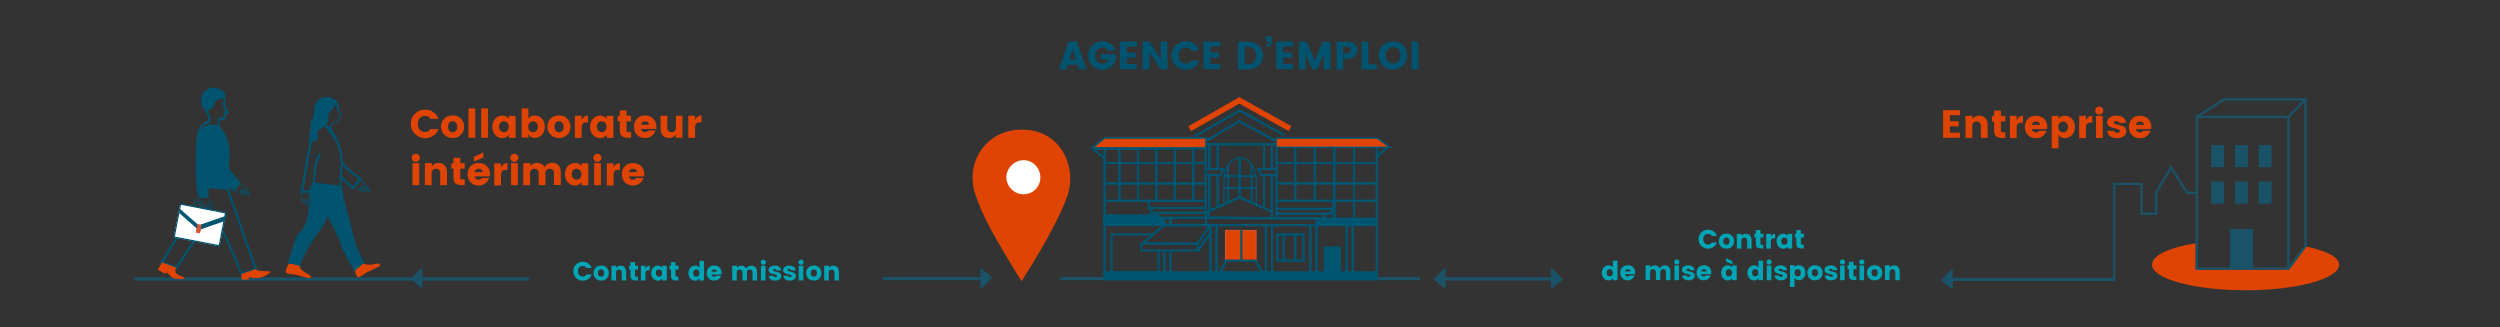 <svg xmlns="http://www.w3.org/2000/svg" xmlns:xlink="http://www.w3.org/1999/xlink" id="Calque_1" x="0px" y="0px" viewBox="0 0 1920 251.4" style="enable-background:new 0 0 1920 251.4;" xml:space="preserve"><rect x="0" y="0" width="1920" height="251.4" fill="#333333" stroke="none"/><style type="text/css">	.st0{fill:none;stroke:#1A5368;stroke-miterlimit:10;}	.st1{fill:#1A5368;}	.st2{fill:none;stroke:#E04403;stroke-width:2;stroke-miterlimit:10;}	.st3{fill:#E04403;}	.st4{fill:#005470;stroke:#E04403;stroke-width:2;stroke-miterlimit:10;}	.st5{fill:#FFFFFF;}	.st6{fill:none;stroke:#005470;stroke-width:2;stroke-miterlimit:10;}	.st7{fill:none;stroke:#E04403;stroke-miterlimit:10;}	.st8{fill:none;stroke:#1A5368;stroke-width:4;stroke-miterlimit:10;}	.st9{fill:#005470;}	.st10{fill:none;stroke:#005470;stroke-width:3;stroke-miterlimit:10;}	.st11{fill:none;stroke:#005470;stroke-miterlimit:10;}	.st12{fill:none;stroke:#E04403;stroke-width:3;stroke-miterlimit:10;}	.st13{fill:#D45532;}	.st14{fill:#005571;}	.st15{fill:none;stroke:#005571;stroke-width:3;stroke-miterlimit:10;}	.st16{fill:none;}	.st17{fill:#00A5B5;}</style><g>	<g>		<g>			<path class="st0" d="M833.8,110.9"></path>		</g>	</g>	<g>		<g>			<path class="st0" d="M824.5,103"></path>		</g>	</g>	<g>		<g>			<rect x="1108.4" y="213" class="st1" width="82.8" height="2.4"></rect>		</g>	</g>	<g>		<g>			<rect x="814.4" y="212.8" class="st1" width="276.1" height="2.4"></rect>		</g>	</g>	<g>		<g>			<path class="st2" d="M269,235.3"></path>		</g>	</g>	<g>		<g>			<g>				<g>					<path class="st3" d="M1771.3,189.3c15.7,3.6,25.1,7.9,25.1,14c0,10.8-32.2,19.6-71.8,19.6s-71.8-8.8-71.8-19.6      c0-7.1,12.8-13.1,33.4-16.5l0,20.4l71.8-0.1L1771.3,189.3z"></path>				</g>			</g>		</g>		<g>			<g>				<g>					<path class="st1" d="M1758.4,207.1h-72.1V88.9h72.1V207.1z M1688,205.4h68.6V90.6H1688V205.4z"></path>				</g>			</g>		</g>		<g>			<g>				<g>					<rect x="1712.6" y="175.8" class="st1" width="17.6" height="30.4"></rect>				</g>			</g>		</g>		<g>			<g>				<g>					<rect x="1698.2" y="111.5" class="st1" width="9.8" height="16.9"></rect>				</g>			</g>		</g>		<g>			<g>				<g>					<rect x="1716.5" y="111.5" class="st1" width="9.8" height="16.9"></rect>				</g>			</g>		</g>		<g>			<g>				<g>					<rect x="1734.7" y="111.5" class="st1" width="9.8" height="16.9"></rect>				</g>			</g>		</g>		<g>			<g>				<g>					<rect x="1698.2" y="139.5" class="st1" width="9.8" height="16.9"></rect>				</g>			</g>		</g>		<g>			<g>				<g>					<rect x="1716.5" y="139.5" class="st1" width="9.8" height="16.9"></rect>				</g>			</g>		</g>		<g>			<g>				<g>					<rect x="1734.7" y="139.5" class="st1" width="9.8" height="16.9"></rect>				</g>			</g>		</g>		<g>			<g>				<g>					<polygon class="st1" points="1687.6,90.5 1686.7,89 1707.7,75.4 1772.7,75.4 1758.2,90.4 1756.9,89.1 1768.5,77.2 1708.3,77.2            "></polygon>				</g>			</g>		</g>		<g>			<g>				<g>					<polygon class="st1" points="1758.2,206.8 1756.8,205.7 1769.7,188.8 1769.7,76.3 1771.5,76.3 1771.5,189.4      "></polygon>				</g>			</g>		</g>		<g>			<g>				<g>					<polygon class="st1" points="1656.8,165 1643.8,165 1643.8,142.2 1624.5,142.2 1624.5,215.4 1622.8,215.4 1622.8,140.4       1645.5,140.4 1645.5,163.2 1655,163.2 1655,147.8 1667.4,126.7 1680.1,147.1 1687.1,147.1 1687.1,148.9 1679.1,148.9       1667.4,130.1 1656.8,148.2      "></polygon>				</g>			</g>		</g>	</g>	<g>		<g>			<g>				<path class="st3" d="M821.8,133.5c-2.4-22.6-19.9-36.5-42.6-33.6c-23.7,3-37.7,26.1-30.3,48.9c5.5,16.9,14.6,32.2,23.6,47.5     c3.8,6.5,7.8,12.8,12,19.6c0.5-0.7,0.7-1,0.9-1.3c11.2-17.7,22-35.6,30.6-54.8C819.7,151.6,822.8,143.2,821.8,133.5z"></path>			</g>		</g>	</g>	<g>		<g>			<path class="st4" d="M772.9,210.1"></path>		</g>	</g>	<g>		<g>			<g>				<path class="st5" d="M786.1,123c-7,0-13.2,6.1-13.2,13.1c0,7.1,6,13.1,13.1,13.1c7.3,0,13-5.7,13-13     C799,128.9,793.2,123,786.1,123z"></path>			</g>		</g>	</g>	<g>		<g>			<path class="st6" d="M308.7,88.7"></path>		</g>	</g>	<g>		<g>			<path class="st6" d="M307.8,88.6"></path>		</g>	</g>	<g>		<g>			<path class="st6" d="M306.6,87.8"></path>		</g>	</g>	<g>		<g>			<path class="st6" d="M269.7,116.9"></path>		</g>	</g>	<g>		<g>			<path class="st6" d="M239.1,124.2"></path>		</g>	</g>	<g>		<g>			<path class="st7" d="M394.2,91.2"></path>		</g>	</g>	<g>		<g>			<rect x="103.2" y="213.1" class="st1" width="303.2" height="2.4"></rect>		</g>	</g>	<g>		<g>			<path class="st8" d="M406.3,214.3"></path>		</g>	</g>	<g>		<g>			<polygon class="st1" points="315.3,214.3 324.3,205 324.3,221.8    "></polygon>		</g>	</g>	<g>		<g>			<polygon class="st1" points="1490.7,215.2 1499.7,205.9 1499.7,222.6    "></polygon>		</g>	</g>	<g>		<g>			<g>				<path class="st9" d="M184.9,211.5l-0.3-0.8c-0.1-0.4-13.4-35.4-22.5-46.6l-0.1-0.1l-1.5-2.6l1.5-0.9l1.4,2.6     c8.5,10.6,20.3,40.7,22.4,46.2l9.6-3.2c-21.3-59.8-21.3-60.2-21.2-60.5c0-0.1,0-0.7-0.1-1.4c-0.2-3.7-0.8-13.4,0.2-21.8     c1.1-9.4-2.5-17.6-3-18.6l-3-3.7c-2.4-3-6.7-3.7-10-1.7c-5.9,3.7-5.9,13.5-5.9,13.6c-0.5,13.2-0.4,35,1.5,37.4     c0.6,0.8,1.3,1.2,2,1.2c0,0,0,0,0,0c1,0,2-0.8,2.4-1.2c0.1-2.6,0.5-19.5,0.7-24.9c0.3-6,1.9-9.4,2-9.5l1.6,0.8l-0.8-0.4l0.8,0.4     c0,0-1.6,3.2-1.8,8.8c-0.3,5.8-0.7,25-0.7,25.2l0,0.3l-0.2,0.2c-0.1,0.1-1.7,2.1-3.9,2.1c0,0,0,0,0,0c-1.3,0-2.4-0.6-3.4-1.8     c-2.9-3.6-2.1-32.7-1.9-38.5c0-0.4,0-10.8,6.7-15.1c4-2.5,9.3-1.6,12.3,2.1l3.2,4c0.2,0.4,4.4,9.2,3.2,19.6     c-0.9,8.2-0.4,17.8-0.2,21.5c0.1,1,0.1,1.4,0.1,1.6c0.7,2.5,15.7,44.6,21.4,60.7l0.3,0.9L184.9,211.5z"></path>			</g>		</g>		<g>			<g>				<polygon class="st9" points="136,206.7 122.9,201.9 149.6,158.4 151.1,159.3 125.6,201 135.3,204.5 162.1,163.1 163.6,164.1          "></polygon>			</g>		</g>		<g>			<g>				<polygon class="st9" points="179.6,147.2 174.3,141.8 175.6,140.5 179.4,144.5 182.5,140.5 174.2,130.5 175.6,129.4      184.7,140.4     "></polygon>			</g>		</g>		<g>			<g>				<path class="st3" d="M185.4,210.4l0.3,4.4h5.3l0-1.5c0,0,1-0.7,1.9-0.2s5.7,1,9.6-0.8c3.9-1.8,5.4-3.4,5.4-3.4s1.6-0.6-5.1-0.7     s-6.2-1.6-6.2-1.6"></path>			</g>		</g>		<g>			<g>				<path class="st3" d="M135.6,205.6c0,0-1.2,0.9-0.9,2.8c0.3,1.9,1.9,2.7,4,3.5c2.1,0.8,3.1,1.4,3.1,1.4s0.7,1.2-3.1,1     s-5.9-0.2-7.7-2.2c-1.8-1.9-2.4-2.8-3.2-2.6c-0.8,0.2-1.2,0.7-1.2,0.7l-5.3-3l3-5.7"></path>			</g>		</g>		<g>			<g>				<path class="st10" d="M164.4,98.6"></path>			</g>		</g>		<g>			<g>				<path class="st9" d="M171.6,103.8l0.7-0.5L171.6,103.8c-2.8-3.7-4.3-6.3-4.6-7.6c-0.3-1.8-0.2-3.5,0.3-4.7     c0.8-1.7,2.3-1.3,2.8-1.2c0.3,0.1,1.1-0.1,1.5-0.2c0-0.7,0.1-2.3,0.2-3.7l0-0.8l0.8,0c0.3,0,0.5,0,0.8,0     c-0.4-0.7-0.9-1.6-1.7-3.1l-0.1-0.2c-0.1-0.2-0.6-2.4-0.2-3.8c0.3-1-0.2-3.6-1-4.3l1.2-1.3c1.4,1.3,1.9,4.7,1.5,6.1     c-0.2,0.7,0,2,0.2,2.8c0.6,1.1,1.8,3.3,2.1,3.7c0.4,0.2,0.5,0.6,0.4,1c-0.1,0.7-0.6,0.9-2.4,1c0,1.2-0.1,3.1-0.2,3.4     c0,0.2-0.1,0.5-0.5,0.8c-0.6,0.4-2.1,0.9-3.1,0.6c-0.6-0.2-0.6-0.1-0.8,0.2c-0.3,0.7-0.5,2-0.2,3.6c0.1,0.4,0.6,2,4.3,6.9     l-0.7,0.6L171.6,103.8z"></path>			</g>		</g>		<g>			<g>				<path class="st10" d="M171,75.3"></path>			</g>		</g>		<g>			<g>				<path class="st10" d="M170.1,75.1"></path>			</g>		</g>		<g>			<g>				<path class="st10" d="M168.6,74.2"></path>			</g>		</g>		<g>			<g>				<path class="st10" d="M166.9,73.7"></path>			</g>		</g>		<g>			<g>				<path class="st10" d="M199.6,145.3"></path>			</g>		</g>		<g>			<g>									<rect x="166.5" y="136.5" transform="matrix(7.027114e-02 -0.998 0.998 7.027114e-02 11.633 301.155)" class="st9" width="1.8" height="15.8"></rect>			</g>		</g>		<g>			<g>				<path class="st9" d="M230.7,148.3l6-34c0-0.1,0.4-2.3,1.1-5.2l1.7,0.4c-0.7,2.8-1,5.1-1,5.1l-5.6,31.8l5.8-0.4l0.1,1.8     L230.7,148.3z"></path>			</g>		</g>		<g>			<g>				<path class="st9" d="M258,108.7l-7.6-10.6v0c0,0-0.6-0.8-1.6-1.2l0.8-1.6c1.4,0.7,2.2,1.7,2.3,1.7l7.7,10.6L258,108.7z"></path>			</g>		</g>		<g>			<g>				<path class="st9" d="M230.8,205.1l-9.9-2.1l0.3-0.9c0.8-2.7,4.9-16,5-16.3c0,0,0,0,0-0.1c0.9-4,3.1-6.6,4.7-8.1     c3.6-3.2,5.2-9.7,5.2-9.8l2.9-17.2l1.8,0.3l-2.9,17.2c-0.1,0.3-1.8,7.2-5.8,10.8c-2.1,1.9-3.5,4.3-4.2,7.1     c0,0.2-0.1,0.3-0.1,0.3c-0.1,0.4-3.2,10.4-4.7,15.3l6,1.3c1.4-6.9,12.8-24.3,16.3-28.3c3.6-4,7.3-20.1,7.4-20.3l1.7,0.4     c-0.2,0.7-3.9,16.7-7.8,21c-3.9,4.4-15.8,23.1-16,28.2L230.8,205.1z"></path>			</g>		</g>		<g>			<g>				<path class="st9" d="M272.4,208.7l-0.5-0.9c-0.3-0.6-7.9-14-8.7-16.1c-0.9-2.2-1.9-5.7-2.2-6.8c-0.5-1.7-9.1-18.9-10.5-20l1-1.5     c2.1,1.4,11,20,11.2,21c0.3,1.1,1.3,4.5,2.1,6.5c0.6,1.5,5.3,10,8.1,15l5-4.1c-1.3-2.4-5.7-11-6.9-15.6     c-1.3-5.2-7.6-28.9-7.7-29.1l1.7-0.5c0.1,0.2,6.3,23.9,7.7,29.1c1.3,5.1,7,15.8,7,15.9l0.3,0.6L272.4,208.7z"></path>			</g>		</g>		<g>			<g>				<path class="st3" d="M229.9,204c0,0,0.3,2.1,2.4,3.8c0,0,1.8,1.5,3.7,2.5s4.5,2.6,1.5,3.3c-1.1,0.2-8.7-2.4-10.8-2.7     s-6.3-0.7-6.7-1.2c-0.4-0.5-1-1.1,0-3.5c0.7-1.6,2-3.9,2-3.9"></path>			</g>		</g>		<g>			<g>				<path class="st9" d="M237.7,155.9c-0.1,0-0.3-0.1-0.5-0.3l-0.1-0.1c-0.3-0.3-0.6-0.7-0.6-1.5c0-0.8,0.1-2.3,0.1-2.3l0.6,0     c0,0-0.1,1.5-0.1,2.3c0,0.6,0.1,0.8,0.4,1.1l0.1,0.1c0,0,0,0,0,0c-0.1-0.4-0.3-1.9,0.1-3.9c0.3-1.9-0.6-3.7-0.8-4l-0.3-0.2     l0.3-0.5l0.4,0.2l0,0.1c0.1,0.1,1.3,2.2,0.9,4.5c-0.3,2.1,0,3.8,0,3.8l0,0.1l0,0.1C238.3,155.5,238.1,155.8,237.7,155.9     C237.8,155.9,237.8,155.9,237.7,155.9z"></path>			</g>		</g>		<g>			<g>				<path class="st10" d="M237.3,153.5"></path>			</g>		</g>		<g>			<g>				<path class="st9" d="M236,158.3c-0.4,0-0.6-0.4-0.8-0.8c0-0.1-0.1-0.2-0.1-0.3c-0.2-0.5-1.3-1.3-1.9-1.7l-0.3-0.2     c-0.7-0.5-1.3-1.6-1.7-3.1c-0.5-1.6,0.6-4.9,0.6-5l0.6,0.2c0,0-1,3.3-0.6,4.7c0.4,1.3,1,2.3,1.6,2.8l0.3,0.2     c0.9,0.7,1.8,1.4,2,1.9c0.1,0.1,0.1,0.2,0.1,0.3c0.1,0.2,0.2,0.4,0.3,0.4c0,0,0,0,0.1,0c0.2-0.1,0.2-0.3,0.2-0.7     c0-0.3,0.3-4.8,0.4-5.4l0.6,0.2c-0.1,0.5-0.4,4.9-0.4,5.2c0,0.3,0.1,1-0.5,1.3C236.2,158.3,236.1,158.3,236,158.3z"></path>			</g>		</g>		<g>			<g>				<path class="st9" d="M235.1,157.2c-0.1-0.6-0.6-3.7-0.5-4.3l0.6,0.1c-0.1,0.3,0.2,2.3,0.5,4L235.1,157.2z"></path>			</g>		</g>		<g>			<g>				<path class="st9" d="M233.6,155.7c0,0-0.1-2-0.1-2.6l0.6,0c0,0.6,0.1,2.6,0.1,2.6L233.6,155.7z"></path>			</g>		</g>		<g>			<g>									<rect x="231.9" y="153.6" transform="matrix(3.906220e-03 -1 1 3.906220e-03 78.056 386.184)" class="st9" width="1.9" height="0.6"></rect>			</g>		</g>		<g>			<g>				<path class="st9" d="M271.2,145.8l-10-9.4l1.2-1.3l8.6,8.1l4.4-5.7c-3.9-2.9-13.2-9.9-13.6-12.6l1.8-0.2     c0.2,1.5,7.2,7.3,13.6,12l0.7,0.5L271.2,145.8z"></path>			</g>		</g>		<g>			<g>				<path class="st9" d="M284.5,147.8l-0.5,0c-0.6,0-1.9-0.5-2.2-2.1c-0.5-0.4-2.3-2.1-2.6-2.3c-0.1-0.1-0.4-0.1-0.4-0.1l-0.1,0     c-0.1,0-1.3,0-1.9-0.4l0.4-0.5c0.3,0.2,1,0.3,1.5,0.3c0.2-0.1,0.7-0.1,0.9,0.2c0.2,0.2,1.7,1.5,2.6,2.3l0.1,0.1l0,0.1     c0.2,1,0.8,1.4,1.2,1.6l-1.2-3.2c-0.6-0.8-2.4-2.8-3.1-3.2c-1-0.4-3.3-2.3-3.4-2.3l0.4-0.5c0,0,2.4,1.8,3.3,2.3     c1,0.4,3.1,3.1,3.4,3.4l0,0.1L284.5,147.8z"></path>			</g>		</g>		<g>			<g>				<path class="st9" d="M280.5,147.2l-0.3-0.2c-0.1-0.1-0.6-0.6-0.4-1.1c0.1-0.2,0.1-0.4,0.2-0.5l-1.7-0.8l0.3-0.5l2.2,1.1     l-0.1,0.3c0,0-0.2,0.4-0.3,0.7c0,0.1,0,0.1,0,0.2l0.8-1.3l0.5,0.3L280.5,147.2z"></path>			</g>		</g>		<g>			<g>				<path class="st11" d="M280.1,145.9"></path>			</g>		</g>		<g>			<g>				<path class="st9" d="M278,147.5c-0.3,0-0.7-0.2-0.9-0.3c-0.5-0.2-0.8-0.7-1.1-1.1c-0.1-0.2-0.2-0.3-0.3-0.4     c-0.1-0.1-0.3-0.2-0.5-0.4c-0.4-0.3-1-0.8-1.5-1.2c-0.9-0.7-1.2-1.6-1.3-1.6l0.5-0.2c0,0,0.3,0.8,1.1,1.4     c0.5,0.5,1.1,0.9,1.5,1.2c0.2,0.2,0.4,0.3,0.5,0.4c0.1,0.1,0.3,0.3,0.4,0.5c0.2,0.3,0.6,0.8,0.9,1c0.5,0.3,0.7,0.2,0.7,0.2     c-0.1-0.3-0.7-1.1-1.3-1.8l0.4-0.4c1.7,1.9,1.4,2.3,1.4,2.4C278.5,147.4,278.2,147.5,278,147.5z"></path>			</g>		</g>		<g>			<g>				<path class="st9" d="M279.1,146.8c-0.3,0-0.6-0.1-0.9-0.3l0.3-0.5c0.7,0.4,1.3,0,1.3,0l0.4,0.5     C280.1,146.5,279.7,146.8,279.1,146.8z"></path>			</g>		</g>		<g>			<g>									<rect x="278.7" y="143.9" transform="matrix(0.509 -0.861 0.861 0.509 11.85 311.27)" class="st9" width="0.6" height="2.6"></rect>			</g>		</g>		<g>			<g>				<path class="st9" d="M276.7,145c-0.1,0-0.1,0-0.2,0l0-0.6c1.1,0.1,1.8-0.9,1.8-1l0.5,0.3C278.8,143.8,278,145,276.7,145z"></path>			</g>		</g>		<g>			<g>				<path class="st9" d="M265.5,158.2l-27.7-7l0-0.6c0-0.2-0.4-4.8,1-7.3c1.1-2.1,1.7-6.7,1.7-6.8c0-0.3,0.7-7.9,1-10.2     c0.3-2.3,2.6-7.4,3.7-8.7l1.4,1.1c-0.8,1.1-3,6-3.3,7.9c-0.3,2.2-1,10.1-1,10.1c0,0.2-0.6,5.1-1.9,7.4c-0.8,1.4-0.8,4.1-0.8,5.6     l23.6,6c-0.6-3-2.1-10.1-2.4-13.3c-0.4-3.9,0.9-16.4,1.1-17.7c0-0.4-0.2-1.6-0.8-6.2c-0.7-5.6-4.8-13.4-5.3-14.1     c0-0.1-0.1-0.2-0.2-0.3c-1.2-1.7-2.6-3.8-2.7-5.5c-0.1-2.5,1.2-3.3,1.7-3.9c0.9-1.1,1.2-1.4,2.2-1.3c0.1,0,0.9,0.1,1,0.1     c0.9,0.2,1.4-0.2,1.5-0.2c0.1-0.1,0.1-0.2,0.1-0.3l0.2-3c0.2-0.5,0.6-1,1.1-1.3l0.4-0.2c0.1,0,0.3-0.1,0.5-0.1     c-0.5-0.9-2.6-2.8-2.8-5.1c-0.1-1.4-0.6-2.5-1.1-3.4c-0.3,1.3-1,2.7-2.7,4.2c-3.5,3-2.9,6.9-2.9,7.1l0,0.1     c0,0.2,0.2,3.7-2.3,5.4c-0.5,0.3-1,0.6-1.6,0.9c-2,1.1-4.3,2.3-4.4,4.5c0,3.3,0.2,4.4,0.2,4.4l0.3,1.3l-1.3-0.3     c-0.2,0-0.5-0.1-0.8-0.3c-0.2,0.5-0.6,1-1.1,1.4c-2.3,1.6-4.9,0.9-5.1,0.9l0.9-0.7l0,0c0,0,0.6-0.2,0.8-0.8     c0.2-0.5,0.1-1.2-0.1-1.9c-0.1-0.4-0.1-0.7-0.1-1.1c-0.1-1.2,0.2-4.2,0.9-5.4c0.2-0.4,0.2-2,0.1-3.3c0,0-0.4-2.2,1.1-4.3     c0.9-1.3,1.3-4,1.3-5c0-0.2,0.4-6.5,2.8-9.5c2-2.5,5-2.8,6.2-2.9c0.1,0,0.2,0,0.3,0l0.1-0.1l0.4,0c0.2,0,1.9-0.1,3.4,0.3l0,0     l2.9,1.5c0.1,0.1,3.2,2.5,3.5,6.7c0.3,3.5,1.2,4.3,1.5,4.5l0.3,0.2l0.5,0.5c0.1,0.6-0.1,0.8-0.8,1l0,0c0,0,0,0-0.1,0     c-0.3,0.1-0.6,0.1-1,0.2l-0.4,0.1l-0.1,2.7c0,0.6-0.2,1.1-0.6,1.5c-0.5,0.5-1.1,0.7-1.8,0.6c-0.2,0-0.3,0-0.5-0.1     c-0.9-0.1-1.3-0.1-1.5,0.1c-0.3,0.3-1.5,2-1.5,3.9c0,1.4,1.8,3.8,2.3,4.5c0.1,0.2,0.2,0.3,0.3,0.4c0.5,0.7,4.8,8.8,5.5,14.9     c0.7,5.7,0.8,6.2,0.8,6.3l0,0.1l0,0.1c0,0.1-1.5,13.6-1.1,17.5c0.4,3.9,2.6,14.3,2.6,14.5L265.5,158.2z M240,100.5     C240,100.5,240,100.6,240,100.5c-0.5,0.8-0.8,3.3-0.7,4.4c0,0.3,0.1,0.6,0.1,0.9c0.1,0.5,0.2,1.1,0.2,1.7     c0.1-0.1,0.3-0.2,0.4-0.3c0.7-0.5,0.7-1.3,0.7-1.8c-0.1-0.2-0.1-0.5-0.2-0.7L240,100.5z M240.4,99l1.7,4.7c0-0.5,0-1,0-1.6     c0-3.3,3.1-4.9,5.3-6.1c0.6-0.3,1.1-0.6,1.5-0.8c1.5-1,1.5-3.5,1.5-3.8c-0.1-0.6-0.5-5.1,3.5-8.7c2.8-2.4,2.2-4.4,2-5l-1.3-0.8     c-1-0.6-2.8-0.6-3.6-0.6c-0.2,0.1-0.5,0.1-0.8,0.1c-1.1,0.1-3.5,0.3-5,2.2c-2.1,2.6-2.5,8.5-2.5,8.5c0,0.2-0.3,3.9-1.7,5.8     c-1,1.4-0.8,3-0.8,3C240.3,96.6,240.5,97.9,240.4,99z"></path>			</g>		</g>		<g>			<g>				<path class="st10" d="M241.7,98.2"></path>			</g>		</g>		<g>			<g>				<path class="st3" d="M279.1,202.2c0,0,1.7,1.2,4.5,1.1c0,0,2.4,0,4.4-0.5c2-0.5,5.1-0.9,3.3,1.6c-0.7,0.9-8.2,3.9-10,5     s-5.2,3.6-5.8,3.5c-0.6-0.2-1.5-0.2-2.3-2.6c-0.5-1.7-0.5-2.8-0.5-2.8"></path>			</g>		</g>		<g>			<g>									<rect x="180" y="144.3" transform="matrix(0.456 -0.89 0.89 0.456 -30.312 239.701)" class="st9" width="1.8" height="0.6"></rect>			</g>		</g>		<g>			<g>				<path class="st10" d="M171,82.3"></path>			</g>		</g>		<g>			<g>				<path class="st9" d="M150.9,109.9c-0.2-14.2,6.9-16.5,8.7-16.9c1.4-1.8-0.5-5.5-1.9-7.4c-1.7-2.4-2.3-4.5-2.3-4.6     c-0.6-2.5-0.2-5,1.1-7.2c1.3-2.2,3.4-3.7,5.8-4.3c3.5-0.8,7.1,0.3,9.4,3.1l-1.4,1.1c-1.9-2.2-4.8-3.2-7.7-2.5     c-4.1,1-6.7,5.1-5.7,9.3l0,0c0,0,0.5,1.9,2,4c2.3,3.2,4,7.5,1.6,9.9l-0.2,0.2l-0.3,0c-0.3,0-7.6,1-7.5,15.1L150.9,109.9z"></path>			</g>		</g>		<g>			<g>				<path class="st12" d="M171.4,73"></path>			</g>		</g>		<g>			<g>				<path class="st9" d="M192.3,150.3l-0.5,0c-0.6,0-1.9-0.5-2.2-2.1c-0.5-0.4-2.3-2.1-2.6-2.3c-0.1-0.1-0.4-0.1-0.4-0.1l-0.1,0     c-0.1,0-1.3,0-1.9-0.4l0.4-0.5c0.3,0.2,1,0.3,1.5,0.3c0.2-0.1,0.7-0.1,0.9,0.2c0.2,0.2,1.7,1.5,2.6,2.3l0.1,0.1l0,0.1     c0.2,1,0.8,1.4,1.2,1.6l-1.2-3.2c-0.6-0.8-2.4-2.8-3.1-3.2c-1-0.4-3.3-2.3-3.4-2.3l0.4-0.5c0,0,2.4,1.8,3.3,2.3     c1,0.4,3.1,3.1,3.4,3.4l0,0.1L192.3,150.3z"></path>			</g>		</g>		<g>			<g>				<path class="st9" d="M188.3,149.7l-0.3-0.2c-0.1-0.1-0.6-0.6-0.4-1.1c0.1-0.2,0.1-0.4,0.2-0.5l-1.7-0.8l0.3-0.5l2.2,1.1     l-0.1,0.3c0,0-0.2,0.4-0.3,0.7c0,0.1,0,0.1,0,0.2l0.8-1.3l0.5,0.3L188.3,149.7z"></path>			</g>		</g>		<g>			<g>				<path class="st11" d="M187.9,148.5"></path>			</g>		</g>		<g>			<g>				<path class="st9" d="M185.9,150.1c-0.3,0-0.7-0.2-0.9-0.3c-0.5-0.2-0.8-0.7-1.1-1.1c-0.1-0.2-0.2-0.3-0.3-0.4     c-0.1-0.1-0.3-0.2-0.5-0.4c-0.4-0.3-1-0.8-1.5-1.2c-0.9-0.7-1.2-1.6-1.3-1.6l0.5-0.2c0,0,0.3,0.8,1.1,1.4     c0.5,0.4,1.1,0.9,1.5,1.2c0.2,0.2,0.4,0.3,0.5,0.4c0.1,0.1,0.3,0.3,0.4,0.5c0.2,0.3,0.6,0.8,0.9,1c0.5,0.3,0.7,0.2,0.7,0.2     c-0.1-0.3-0.7-1.1-1.3-1.8l0.4-0.4c1.7,1.9,1.4,2.3,1.4,2.4C186.3,150,186.1,150.1,185.9,150.1z"></path>			</g>		</g>		<g>			<g>				<path class="st9" d="M186.9,149.4c-0.3,0-0.6-0.1-0.9-0.3l0.3-0.5c0.7,0.4,1.3,0,1.3,0l0.4,0.5C188,149,187.5,149.4,186.9,149.4     z"></path>			</g>		</g>		<g>			<g>									<rect x="186.5" y="146.5" transform="matrix(0.509 -0.861 0.861 0.509 -35.551 233.252)" class="st9" width="0.6" height="2.6"></rect>			</g>		</g>		<g>			<g>				<path class="st9" d="M184.5,147.6c-0.1,0-0.1,0-0.2,0l0-0.6c1.1,0.1,1.8-0.9,1.8-1l0.5,0.3C186.7,146.4,185.9,147.6,184.5,147.6     z"></path>			</g>		</g>		<g>			<g>									<rect x="135.7" y="160" transform="matrix(-0.982 -0.19 0.19 -0.982 271.423 371.894)" class="st5" width="35.7" height="25.9"></rect>			</g>		</g>		<g>			<g>				<g>					<path class="st5" d="M138.5,156.6l35.1,6.8l-5,25.7l-35.1-6.8L138.5,156.6z M173.1,163.6l-34.3-6.6l-4.8,25l34.3,6.6      L173.1,163.6z"></path>				</g>				<g>					<path class="st9" d="M168.8,189.4l-35.6-6.9l5.1-26.3l35.6,6.9L168.8,189.4z M134.3,181.7l33.7,6.5l4.7-24.4l-33.7-6.5      L134.3,181.7z"></path>				</g>			</g>		</g>		<g>			<g>				<g>					<path class="st9" d="M153,153c-2.4-0.5-4.6,0.9-5.1,3.4l-0.4,2l0.4,0.1l0.4-2c0.4-2.3,2.4-3.5,4.6-3.1"></path>				</g>			</g>			<g>				<g>					<path class="st9" d="M160.7,154.7c2.2,0.4,3.8,2.6,3.4,4.8l-0.4,2l0.4,0.1l0.4-2c0.5-2.5-1.3-4.8-3.7-5.3"></path>				</g>			</g>		</g>		<g>			<g>				<g>					<path class="st3" d="M151.7,172.4l3,0.6l-1.2,6.1l-3-0.6L151.7,172.4z M154.3,173.3l-2.2-0.4l-1,5.3l2.2,0.4L154.3,173.3z"></path>				</g>			</g>		</g>		<g id="XMLID_00000072978197481718178100000009757859516988456634_">			<g>				<g>					<g>						<polygon class="st9" points="152.5,176.7 137.2,163.2 138.3,161.9 152.9,174.7 167.9,169.5 154.8,174 153.5,172.7        173.3,165.8 172.5,169.8       "></polygon>					</g>				</g>			</g>		</g>		<g>			<g>				<g>											<rect x="144.8" y="157.5" transform="matrix(0.658 -0.753 0.753 0.658 -75.873 166.21)" class="st9" width="0.4" height="18.3"></rect>				</g>			</g>		</g>		<g>			<g>				<g>					<polygon class="st9" points="172.1,167.2 171.7,169.1 154.1,175.4 154.5,173.1      "></polygon>				</g>			</g>		</g>		<g>			<g>				<g>					<polygon class="st9" points="151.9,172.6 151.5,174.9 137.8,162.5 138.1,160.6      "></polygon>				</g>			</g>		</g>		<g>			<g>				<g>											<rect x="151.1" y="172.4" transform="matrix(-0.982 -0.19 0.19 -0.982 269.202 377.129)" class="st13" width="3.1" height="6.6"></rect>				</g>			</g>		</g>		<g>			<g>				<path class="st9" d="M162.2,161.2l-0.6-0.2c0,0,0.8-2.4,0-3.5c-0.2-0.4-0.6-0.6-1.1-0.6l0.1-0.6c0.7,0.1,1.2,0.4,1.5,0.9     C163.1,158.6,162.3,161.1,162.2,161.2z"></path>			</g>		</g>		<g>			<g>				<path class="st9" d="M149.2,159c0-0.1-0.1-2.8,1.2-3.8c0.5-0.4,1-0.5,1.7-0.4l0.9,0.1l-0.1,0.6l-0.9-0.1c-0.5-0.1-0.9,0-1.2,0.3     c-1,0.9-1,3.4-1,3.4L149.2,159z"></path>			</g>		</g>		<g>			<g>				<g>					<g>						<path class="st9" d="M174.7,145.2c-4.3-0.3-8.6-0.6-12.9-0.9c-0.6,0-1.2-0.1-1.8-0.1c0.1-0.1,0.2-0.2,0.3-0.2       c-0.4,1.9-0.7,3.9-1.1,5.8c0,0.1-0.1,0.2,0,0.3c0-0.1,0.3,0.3,0.3,0.4c0.1,0.3,0.3,0.6,0.4,0.8c0.4,1,0.7,2.1,0.9,3.2       c0.1,0.6,0.1,1.2,0.2,1.8c0.1,0.6,0.2,1.3,0.1,1.9c-0.1,0.5-0.4,0.9-0.6,1.4c-0.2,0.4-0.5,1-0.9,1.4c-0.8,0.7-1.4-0.6-1.4-1.2       c0-0.6,0.3-0.9,0.5-1.4c0.3-0.6-0.2-1.7-0.4-2.2c-0.1-0.4,0.5-0.6,0.6-0.2c0.1,0.5,0.3,1,0.4,1.5c0.1,0.3,0.2,0.7,0,1       c-0.2,0.5-0.5,0.8-0.5,1.4c0,0.3,0,0.3,0.3,0.4c0.4,0.2,0.1,0.1,0.3-0.1c0.2-0.2,0.3-0.6,0.5-0.8c0.4-0.6,0.6-1.1,0.6-1.8       c0-0.5-0.1-1.1-0.2-1.6c-0.1-1.1-0.2-2.2-0.6-3.3c-0.2-0.5-0.4-1.1-0.6-1.6c-0.2-0.3-0.4-0.7-0.4-1c0-0.2,0.1-0.4,0.1-0.6       c0.2-1,0.4-2.1,0.6-3.1c0.2-0.8,0.3-1.6,0.5-2.4c0-0.1,0.2-0.2,0.3-0.2c4.3,0.3,8.6,0.6,12.9,0.9c0.6,0,1.2,0.1,1.8,0.1       C175.1,144.6,175.1,145.2,174.7,145.2L174.7,145.2z"></path>					</g>				</g>			</g>			<g>				<g>					<g>						<path class="st9" d="M158.6,159.8c-0.4,0.5-0.9,1-1.6,0.9c-0.6-0.1-1.1-0.6-1-1.2c0.1-0.3,0.2-0.6,0.4-0.9       c0.1-0.1,0.2-0.2,0.2-0.4c0-0.2-0.1-0.4-0.2-0.5c-0.2-0.7-0.4-1.5-0.4-2.3c0-0.4,0.7-0.4,0.6,0c0,0.6,0.1,1.2,0.3,1.8       c0.1,0.3,0.2,0.6,0.3,0.8c0.1,0.3-0.1,0.5-0.2,0.7c-0.2,0.3-0.7,0.9-0.2,1.2c0.5,0.3,0.9-0.2,1.2-0.5       C158.3,159.1,158.8,159.4,158.6,159.8L158.6,159.8z"></path>					</g>				</g>			</g>			<g>				<g>					<g>						<path class="st9" d="M156.8,158.9c-0.5,0.2-1,0.3-1.4,0.1c-0.5-0.2-0.7-0.7-0.7-1.2c0-0.3,0-0.5,0-0.8c0-0.3-0.1-0.5-0.1-0.8       c-0.1-0.6-0.2-1.1-0.4-1.7c-0.1-0.4,0.5-0.6,0.6-0.2c0.1,0.5,0.2,0.9,0.3,1.4c0.1,0.4,0.2,0.9,0.2,1.3c0,0.4-0.1,0.8,0.2,1.1       c0.3,0.3,0.7,0.3,1,0.1C156.8,158.2,157.1,158.7,156.8,158.9L156.8,158.9z"></path>					</g>				</g>			</g>			<g>				<g>					<g>						<path class="st9" d="M154.9,158.3c-0.6,0.1-1.4,0.1-1.7-0.5c-0.4-0.8-0.5-1.8-0.7-2.7c-0.1-1-0.2-1.9-0.2-2.9c0-1,0.2-2,0.3-3       c0-0.4,0.7-0.4,0.6,0c-0.2,1.6-0.4,3.2-0.3,4.8c0.1,0.8,0.2,1.6,0.4,2.4c0.1,0.3,0.1,0.7,0.3,1.1c0.2,0.4,0.6,0.3,1,0.3       C155.2,157.6,155.3,158.2,154.9,158.3L154.9,158.3z"></path>					</g>				</g>			</g>		</g>		<g>			<g>				<path class="st9" d="M174.7,144.9l-15.2-1.1v6.2c0,0-4.3,3.3-5.7,0c-1.4-3.3-2.1-12.1-2.1-12.1l-0.2-18.1l0.3-8.6l2.6-9.9l3-3.3     l3.3-1.7h4.8l3.6,2.3l3.4,5.1l2.6,9c0,0,0.4,3.3,0.4,3.7s0.5,5.6,0.5,5.6l-1.2,7v4.8V144.9z"></path>			</g>		</g>		<g>			<g>				<polygon class="st9" points="175.2,130.4 183.6,140.4 179.5,145.9 175.2,142.4 174.7,131.9     "></polygon>			</g>		</g>		<g>			<g>				<path class="st9" d="M279.1,202.2l-6.4,5.2l-8.6-16l-1.7-5.2l-11.3-22l-3.6,9.1l-3,4.1c0,0-10.3,16.3-10.8,17.2     c-0.5,0.9-3.6,8.8-3.6,8.8l-8-1.1l4.6-14.9l1.8-5.2l5.2-6.4l1.6-4.7l4.4-18.4l24.8,4.2l8.4,33.6L279.1,202.2z"></path>			</g>		</g>		<g>			<g>				<path class="st9" d="M264.3,157l-2.6-14.2c0,0-1.5,4.4-5.9,3.8s-14.5-6.4-14.5-6.4l-1.7,3.6l-0.8,4.2l-0.1,2.6l1.1,0.8l-0.6,2.8     L264.3,157z"></path>			</g>		</g>		<g>			<g>				<path class="st9" d="M256.5,77.2c0,0,1.5,3.1-1.6,5.9c-3.1,2.8-4.1,5.7-4.1,5.7v3.4v2.1l-2.3,2.3l-3.9,1.8l-1.5,3.4v5l-1.7,0.4     l-3.4,2.2c0,0,1.1-1.1,0.8-2.2c-0.2-1.2-0.2-4.8-0.2-4.8l0.8-2.5l0.1-2.9l0.1-2.7l1.6-3.5l0.5-4.8l1.4-5.1l2-3.6l3.5-1.7     l3.7-0.6L256.5,77.2z"></path>			</g>		</g>		<g>			<g>				<polygon class="st9" points="261.7,142.7 241.2,140.1 254.9,151.8 262.3,146.9     "></polygon>			</g>		</g>		<g>			<g>				<g>					<path class="st9" d="M169.7,74.8c-1.2-0.6-2.6,1-3.3,1.8c-1,1.1-1.5,2.5-2.5,3.7c-1.6,2-5.5,5-7.7,2.2c-1.7-2.1-2-5.4-1.1-8      c1-2.6,3.1-4.6,5.8-5.4c1.5-0.4,3.1-0.4,4.6,0c1.8,0.5,3.1,1.6,4.5,2.7c0.8,0.7,0.2,2.3-0.9,2.2c-2.5-0.3-4.8,0.7-6.4,2.6      c-0.5-0.7-1-1.3-1.5-2c1.2-0.8,2.5-1.4,3.9-2c1-0.4,2,1,1.4,1.9c-1.5,2.1-3.4,3.9-5.6,5.3c-1.2,0.7-2.2-0.7-1.7-1.7      c0.5-1.2,1.4-2.2,2.4-3c1.1-0.9,2.6,0.2,2,1.5c-1,2-2.7,3.5-4.8,4.3c-0.6,0.2-1.5-0.3-1.6-0.9c-0.6-4.2,2-8.5,6.2-9.7      c1.4-0.4,2.2,1.6,1,2.3c-1.8,1-4.3,2.4-4.2,4.8c-0.7-0.3-1.4-0.6-2.2-0.9c1-0.9,1.8-1.9,2.6-2.9c0.8-1.2,2.6-0.5,2.3,1      c-0.6,2.6-2.6,5.3-5.2,6.2c-0.8,0.3-1.7,0.1-2.1-0.7c-0.4-0.7-0.3-1.5-0.2-2.2c0.2-1.7,0.7-3.3,1.4-4.8      c0.5-1.1,2.5-0.6,2.4,0.6c-0.1,1.1-0.2,2.3-0.3,3.4c0,0.5-0.1,1-0.1,1.5c0,0.3-0.1,0.6-0.1,0.8c0,0.2,0.1,0.5-0.1,0.3      c0,0,0.1,0,0.2,0c0.3-0.1,0.5-0.4,0.7-0.6c0.6-0.7,1-1.6,1.4-2.5c0.4-0.9,0.6-1.8,1.2-2.6c0.6-0.8,1.4-1.3,2.3-1.7      c0.8-0.3,1.8-0.4,2.7-0.3c0.6,0,1.1,0.1,1.7,0.1c0.2,0,0.5,0,0.7,0c0.1,0,0.7-0.1,0.5,0c-0.1,0.2-0.2,0.4-0.3,0.6      c-0.1,0.2,0.3,0.6,0,0.4c-0.1-0.1-0.2-0.2-0.3-0.3c-0.2-0.1-0.3-0.3-0.5-0.4c-0.4-0.3-0.8-0.5-1.3-0.6      c-0.9-0.3-1.8-0.3-2.7-0.1c0.3-0.5,0.6-1,0.9-1.6c0.3,0.7,1,1.1,1.7,1.2c1.1,0.3,2.2,0.2,3.3,0.1c-0.4,0.4-0.8,0.8-1.3,1.3      c0-0.8-0.9-1.2-1.5-1.5c-1-0.4-2.1-0.8-3.2-0.9c-1.7-0.3-3.4,0.2-4.9,1.1c-2.9,1.9-3.9,5.7-2.4,8.8c0.4,0.8,0.9,1.5,1.5,2.1      c0.6,0.5,1.2,0.3,1.7-0.2c0.7-0.7,1-1.8,1.3-2.7c0.4-1,0.9-1.9,1.6-2.7c1.2-1.5,3.1-2.5,4.9-3c0.5-0.1,1-0.2,1.4-0.2      c0.2,0,0.5,0,0.7,0c0.5,0.1-0.4,0.1-0.2,0.3c0,0-0.1-0.4-0.1-0.4c0-0.2-0.1-0.3-0.2-0.5c-0.2-0.4-0.5-0.7-0.8-1.1      c-0.8-0.7-1.9-1.1-2.9-1.4c-1.2-0.3-2.4-0.6-3.6-0.5c-2.1,0.2-3.4,2.2-4.5,3.8c-0.9,1.3-3.1,0.1-2.2-1.3c1.4-2,3-4.2,5.4-4.9      c1.4-0.4,2.9-0.2,4.3,0.1c1.4,0.3,2.7,0.6,4,1.3c1,0.6,2,1.5,2.6,2.5c0.6,1.1,1,2.7,0,3.7c-0.9,0.9-2.3,0.6-3.4,0.8      c-1,0.2-1.9,0.7-2.7,1.4c-0.9,0.7-1.5,1.6-1.9,2.6c-0.5,1.3-0.9,2.6-1.9,3.6c-0.9,0.9-2.2,1.5-3.5,1.3      c-1.3-0.2-2.3-1.4-3.1-2.4c-2.8-3.9-2.1-9.6,1.6-12.6c2.1-1.7,4.8-2.6,7.5-2.2c1.5,0.2,3.1,0.7,4.5,1.4      c1.4,0.7,2.4,1.9,2.5,3.5c0,0.7-0.6,1.2-1.3,1.3c-1.5,0.1-3.1,0.2-4.5-0.4c-1.4-0.5-2.4-1.5-2.9-2.8c-0.3-0.6,0.3-1.4,0.9-1.6      c2.3-0.5,4.7,0,6.6,1.5c1,0.8,2,2.2,0.9,3.3c-1,1-3,0.6-4.2,0.6c-1,0-2.2-0.1-3,0.5c-0.8,0.6-1,1.9-1.4,2.8      c-0.9,2-2.5,5.1-5.2,4.3c-0.7-0.2-1.3-0.7-1.6-1.4c-0.2-0.7-0.1-1.4-0.1-2.1c0.1-1.6,0.3-3.2,0.4-4.9c0.8,0.2,1.6,0.4,2.4,0.6      c-0.4,0.8-0.7,1.7-0.9,2.5c-0.1,0.4-0.2,0.8-0.2,1.2c0,0.2,0,0.4-0.1,0.7c0,0.1,0,0.2,0,0.3c0,0,0-0.1,0-0.1      c-0.2-0.2-0.3-0.3-0.5-0.5c0,0,0,0,0,0c-0.2,0-0.4,0-0.7,0c0.9-0.2,1.9-1.1,2.5-1.8c0.7-0.8,1.1-1.8,1.3-2.8      c0.8,0.3,1.5,0.6,2.3,1c-0.9,1.3-1.9,2.4-3,3.5c-0.8,0.8-2.1,0.2-2.2-0.9c-0.2-3.4,2.8-5.5,5.4-7c0.3,0.8,0.6,1.5,1,2.3      c-2.7,0.8-4.8,3.7-4.4,6.6c-0.5-0.3-1-0.6-1.6-0.9c1.4-0.6,2.6-1.7,3.2-3.1c0.7,0.5,1.3,1,2,1.5c-0.9,0.7-1.5,1.5-2,2.5      c-0.6-0.6-1.2-1.2-1.7-1.7c1.8-1.1,3.4-2.6,4.7-4.4c0.5,0.6,1,1.2,1.4,1.9c-1.1,0.5-2.2,1.1-3.2,1.8c-0.5,0.3-1.3,0.2-1.6-0.3      c-0.4-0.5-0.3-1.1,0.1-1.7c1.9-2.4,5.1-3.8,8.1-3.4c-0.3,0.7-0.6,1.4-0.9,2.2c-0.9-0.8-1.9-1.6-3.1-2c-1-0.3-2.1-0.4-3.1-0.2      c-2.1,0.4-3.8,1.8-4.5,3.9c-0.3,1-0.4,2-0.3,3.1c0.1,0.5,0.2,1,0.4,1.4c0.1,0.3,0.5,1.1,0.8,1.2c0.3,0.1,0.8-0.3,1.1-0.4      c0.5-0.3,1-0.6,1.4-1c1-0.8,1.6-1.8,2.2-2.9c1.5-2.7,4.7-5.6,7.9-4.2c0.6,0.3,0.8,1.2,0.5,1.7C171.1,75,170.3,75.1,169.7,74.8      L169.7,74.8z"></path>				</g>			</g>		</g>	</g>	<g>		<g>			<g>				<g>					<rect x="848.3" y="112.3" class="st14" width="77.6" height="1.6"></rect>				</g>			</g>		</g>		<g>			<g>				<g>					<rect x="980.5" y="112.1" class="st14" width="76.9" height="1.6"></rect>				</g>			</g>		</g>		<g>			<g>				<g>					<path class="st9" d="M1058.2,214l-210.7-0.3v-99.9h-10l10.8-8.6h78.4v61.2l53,0.4v-61.3h78.4l11,8.1h-10.9V214z M849.1,212.1      l207.5,0.3V112.1h7.6l-6.6-4.9h-76.3v61.3l-56.1-0.4v-61.2h-76.3l-6.8,5.4h7.1V212.1z"></path>				</g>			</g>		</g>		<g>			<g>				<g>											<rect x="968.2" y="75" transform="matrix(0.486 -0.874 0.874 0.486 415.819 895.462)" class="st14" width="1.6" height="38.6"></rect>				</g>			</g>		</g>		<g>			<g>				<g>											<rect x="914.9" y="94.1" transform="matrix(0.868 -0.497 0.497 0.868 76.387 476.922)" class="st14" width="39.9" height="1.6"></rect>				</g>			</g>		</g>		<g>			<g>				<g>					<polygon class="st14" points="979.9,109.2 951.7,94 926.6,109 925.8,107.6 951.7,92.2 980.6,107.8      "></polygon>				</g>			</g>		</g>		<g>			<g>				<g>					<rect x="926.2" y="110" class="st14" width="54.3" height="1.6"></rect>				</g>			</g>		</g>		<g>			<g>				<g>					<rect x="934.4" y="134.5" class="st14" width="1.6" height="24.5"></rect>				</g>			</g>		</g>		<g>			<g>				<g>					<rect x="928" y="134.4" class="st14" width="1.6" height="27"></rect>				</g>			</g>		</g>		<g>			<g>				<g>					<rect x="975.9" y="134.6" class="st14" width="1.6" height="27.8"></rect>				</g>			</g>		</g>		<g>			<g>				<g>					<rect x="970" y="134.6" class="st14" width="1.6" height="25.2"></rect>				</g>			</g>		</g>		<g>			<g>				<g>					<path class="st15" d="M938.4,132.3"></path>				</g>			</g>		</g>		<g>			<g>				<g>					<path class="st15" d="M925.4,132.3"></path>				</g>			</g>		</g>		<g>			<g>				<g>					<polygon class="st14" points="938.2,135.2 925.4,135.2 925.4,133.6 937.1,133.6 938.3,130.7 925.4,130.7 925.4,129.1       940.6,129.1      "></polygon>				</g>			</g>		</g>		<g>			<g>				<g>					<rect x="928" y="111" class="st14" width="1.6" height="18.9"></rect>				</g>			</g>		</g>		<g>			<g>				<g>					<rect x="934.4" y="111" class="st14" width="1.6" height="18.9"></rect>				</g>			</g>		</g>		<g>			<g>				<g>					<rect x="970" y="110.7" class="st14" width="1.6" height="18.9"></rect>				</g>			</g>		</g>		<g>			<g>				<g>					<rect x="975.9" y="110.7" class="st14" width="1.6" height="18.9"></rect>				</g>			</g>		</g>		<g>			<g>				<g>					<path class="st14" d="M871.4,155c-11.5,0-20.9,0-23.1,0l0-1.6c6.6,0,76.9,0,77.6,0l0,1.6C925.5,155,894.2,155,871.4,155z"></path>				</g>			</g>		</g>		<g>			<g>				<g>					<path class="st14" d="M920.1,188l-44.8-0.4l18.6-15.6l37.2-0.1L920.1,188z M879.6,186.1l39.6,0.3l8.8-12.8l-33.6,0.1      L879.6,186.1z"></path>				</g>			</g>		</g>		<g>			<g>				<g>					<path class="st15" d="M932.4,172.9"></path>				</g>			</g>		</g>		<g>			<g>				<g>					<path class="st15" d="M932.4,207.9"></path>				</g>			</g>		</g>		<g>			<g>				<g>					<polygon class="st14" points="937.6,209.7 936.2,209 941.1,199.3 964.8,199.3 970.1,208.9 968.7,209.7 963.8,200.9       942.1,200.9      "></polygon>				</g>			</g>		</g>		<g>			<g>				<g>					<polygon class="st13" points="965.1,200.1 963.5,200.1 963.5,178.3 942.4,178.1 942.4,200.1 940.8,200.1 940.8,176.5       965.1,176.7      "></polygon>				</g>			</g>		</g>		<g>			<g>				<g>					<rect x="848.6" y="208.5" class="st14" width="208.8" height="1.6"></rect>				</g>			</g>		</g>		<g>			<g>				<g>					<polygon class="st14" points="977.5,167.4 975.9,167.4 975.9,163 951.9,152.5 928.9,162.9 928.9,167.2 927.3,167.2       927.3,161.9 951.9,150.7 977.5,162      "></polygon>				</g>			</g>		</g>		<g>			<g>				<g>					<path class="st15" d="M1061.1,168.4"></path>				</g>			</g>		</g>		<g>			<g>				<g>					<polygon class="st14" points="943.9,155.6 942.3,155.6 942.3,127.9 943.9,126      "></polygon>				</g>			</g>		</g>		<g>			<g>				<g>					<rect x="951.2" y="121" class="st14" width="1.6" height="30.6"></rect>				</g>			</g>		</g>		<g>			<g>				<g>					<polygon class="st14" points="961.9,155.2 960.4,155.2 960.4,125.4 961.9,127.3      "></polygon>				</g>			</g>		</g>		<g>			<g>				<g>					<rect x="940.1" y="134.5" class="st14" width="24.5" height="1.6"></rect>				</g>			</g>		</g>		<g>			<g>				<g>					<rect x="940.1" y="143.5" class="st14" width="24.8" height="1.6"></rect>				</g>			</g>		</g>		<g>			<g>				<g>					<rect x="848.6" y="124.4" class="st14" width="77.3" height="1.6"></rect>				</g>			</g>		</g>		<g>			<g>				<g>					<rect x="848.1" y="140.1" class="st14" width="77.3" height="1.6"></rect>				</g>			</g>		</g>		<g>			<g>				<g>					<rect x="951.5" y="177.4" class="st13" width="1.6" height="22.6"></rect>				</g>			</g>		</g>		<g>			<g>				<g>					<rect x="928.6" y="172.1" class="st14" width="82.4" height="1.6"></rect>				</g>			</g>		</g>		<g>			<g>				<g>					<rect x="889.4" y="166.5" class="st14" width="36.5" height="1.6"></rect>				</g>			</g>		</g>		<g>			<g>				<g>					<path class="st14" d="M965.4,157.2h-1.1v-18.5c0-9.5-5.4-17.1-12.1-17.1c-6.5,0-11.6,7.5-11.6,17.1v18.5h-1.1v-18.5      c0-10.2,5.6-18.2,12.7-18.2c7.3,0,13.2,8.2,13.2,18.2V157.2z"></path>				</g>			</g>		</g>		<g>			<g>				<g>					<path class="st15" d="M967.5,132.2"></path>				</g>			</g>		</g>		<g>			<g>				<g>					<path class="st15" d="M980.5,132.2"></path>				</g>			</g>		</g>		<g>			<g>				<g>					<polygon class="st14" points="980.5,135.2 967.7,135.2 965.3,129 980.5,129 980.5,130.6 967.6,130.6 968.8,133.6 980.5,133.6            "></polygon>				</g>			</g>		</g>		<g>			<g>				<g>					<polygon class="st14" points="925.9,160.5 881.6,160.5 881.6,154.2 883.2,154.2 883.2,158.9 925.9,158.9      "></polygon>				</g>			</g>		</g>		<g>			<g>				<g>					<polygon class="st14" points="925.9,164.3 883.3,164.3 883.3,159.7 884.9,159.7 884.9,162.7 925.9,162.7      "></polygon>				</g>			</g>		</g>		<g>			<g>				<g>					<polygon class="st14" points="889.8,168.1 888.3,168.1 888.3,163.5 889.9,163.5 889.9,167.3 889.8,167.3      "></polygon>				</g>			</g>		</g>		<g>			<g>				<g>					<path class="st14" d="M899.7,173.7h-6.3v-7.1h6.3V173.7z M895,172.1h3.1v-3.9H895V172.1z"></path>				</g>			</g>		</g>		<g>			<g>				<g>					<polygon class="st14" points="899.7,210.1 893.4,210.1 893.4,192.1 895,192.1 895,208.5 898.1,208.5 898.1,192.1 899.7,192.1            "></polygon>				</g>			</g>		</g>		<g>			<g>				<g>					<polygon class="st14" points="1024.9,161.2 980.6,161.2 980.6,159.6 1023.3,159.6 1023.3,154.2 1024.9,154.2      "></polygon>				</g>			</g>		</g>		<g>			<g>				<g>					<polygon class="st14" points="1023.2,165 980.6,165 980.6,163.4 1021.6,163.4 1021.6,160.4 1023.2,160.4      "></polygon>				</g>			</g>		</g>		<g>			<g>				<g>					<path class="st15" d="M1011.1,173.1"></path>				</g>			</g>		</g>		<g>			<g>				<g>					<rect x="1016.6" y="164.2" class="st14" width="1.6" height="3.5"></rect>				</g>			</g>		</g>		<g>			<g>				<g>					<rect x="980.6" y="153.4" class="st14" width="76.8" height="1.6"></rect>				</g>			</g>		</g>		<g>			<g>				<g>					<path class="st14" d="M935.1,210.1h-6.3V172h6.3V210.1z M930.4,208.5h3.1v-34.9h-3.1V208.5z"></path>				</g>			</g>		</g>		<g>			<g>				<g>					<path class="st14" d="M977.7,210.1h-6.3V172h6.3V210.1z M973,208.5h3.1v-34.9H973V208.5z"></path>				</g>			</g>		</g>		<g>			<g>				<g>					<polygon class="st14" points="1011.9,210.1 1005.5,210.1 1005.5,173.1 1007.1,173.1 1007.1,208.5 1010.3,208.5 1010.3,173.1       1011.9,173.1      "></polygon>				</g>			</g>		</g>		<g>			<g>				<g>					<path class="st14" d="M927,173.7h-28.9v-7.1H927V173.7z M899.7,172.1h25.7v-3.9h-25.7V172.1z"></path>				</g>			</g>		</g>		<g>			<g>				<g>					<polygon class="st14" points="1057.4,173.7 1010.2,173.7 1010.2,167.1 1057.4,167.1 1057.4,168.7 1011.8,168.7 1011.8,172.2       1057.4,172.2      "></polygon>				</g>			</g>		</g>		<g>			<g>				<g>					<rect x="980.5" y="166.9" class="st14" width="36.9" height="1.6"></rect>				</g>			</g>		</g>		<g>			<g>				<g>					<rect x="980.5" y="124.4" class="st14" width="76.9" height="1.6"></rect>				</g>			</g>		</g>		<g>			<g>				<g>					<rect x="980.6" y="140" class="st14" width="76.8" height="1.6"></rect>				</g>			</g>		</g>		<g>			<g>				<g>					<polygon class="st14" points="1039.7,209.9 1033.4,209.9 1033.4,173 1035,173 1035,208.3 1038.1,208.3 1038.1,173 1039.7,173            "></polygon>				</g>			</g>		</g>		<g>			<g>				<g>					<rect x="859" y="113.1" class="st14" width="1.6" height="41.2"></rect>				</g>			</g>		</g>		<g>			<g>				<g>					<rect x="873.2" y="113.1" class="st14" width="1.6" height="41.2"></rect>				</g>			</g>		</g>		<g>			<g>				<g>					<rect x="887.3" y="113.1" class="st14" width="1.6" height="41.2"></rect>				</g>			</g>		</g>		<g>			<g>				<g>					<rect x="901.5" y="113.1" class="st14" width="1.6" height="41.2"></rect>				</g>			</g>		</g>		<g>			<g>				<g>					<rect x="915.6" y="113.1" class="st14" width="1.6" height="41.2"></rect>				</g>			</g>		</g>		<g>			<g>				<g>					<rect x="993.9" y="113.1" class="st14" width="1.6" height="41.2"></rect>				</g>			</g>		</g>		<g>			<g>				<g>					<rect x="1009" y="113.1" class="st14" width="1.6" height="41.2"></rect>				</g>			</g>		</g>		<g>			<g>				<g>					<rect x="1024" y="113.1" class="st14" width="1.6" height="54.8"></rect>				</g>			</g>		</g>		<g>			<g>				<g>					<rect x="1039.1" y="113.1" class="st14" width="1.6" height="54.8"></rect>				</g>			</g>		</g>		<g>			<g>				<g>					<polygon class="st14" points="895,173.7 847.3,173.7 847.3,164.6 888.9,164.6 888.9,166.2 848.9,166.2 848.9,172.1       893.4,172.1 893.4,167.3 895,167.3      "></polygon>				</g>			</g>		</g>		<g>			<g>				<g>					<path class="st9" d="M1001.9,200.9h-21.6v-21.6h21.6V200.9z M981.9,199.3h18.4v-18.4h-18.4V199.3z"></path>				</g>			</g>		</g>		<g>			<g>				<g>					<path class="st9" d="M1029.9,209.9h-13.3v-20.7h13.3V209.9z M1018.2,208.3h10.1v-17.5h-10.1V208.3z"></path>				</g>			</g>		</g>		<g>			<g>				<g>					<rect x="1022.5" y="190" class="st9" width="1.6" height="19.3"></rect>				</g>			</g>		</g>		<g>			<g>				<g>					<polygon class="st14" points="920.6,193.2 875.9,193.2 875.9,187.2 877.4,187.2 877.4,191.6 919,191.6 919,186.8 920.6,186.8            "></polygon>				</g>			</g>		</g>		<g>			<g>				<g>					<rect x="985.1" y="180" class="st14" width="1.6" height="20"></rect>				</g>			</g>		</g>		<g>			<g>				<g>					<rect x="993.9" y="180" class="st14" width="1.6" height="20"></rect>				</g>			</g>		</g>		<g>			<g>				<g>											<rect x="1055.9" y="116.1" transform="matrix(0.753 -0.658 0.658 0.753 185.118 727.273)" class="st14" width="12.3" height="1.6"></rect>				</g>			</g>		</g>		<g>			<g>				<g>					<path class="st15" d="M848.1,120.1"></path>				</g>			</g>		</g>		<g>			<g>				<g>					<polygon class="st14" points="890.6,209.9 852.9,209.9 852.9,179.2 885.6,179.2 885.6,180.8 854.5,180.8 854.5,208.3       889,208.3 889,192.1 890.6,192.1      "></polygon>				</g>			</g>		</g>		<g>			<g>				<g>											<rect x="915.6" y="184.7" transform="matrix(0.587 -0.81 0.81 0.587 232.01 825.432)" class="st14" width="17.9" height="1.6"></rect>				</g>			</g>		</g>		<g>			<g>				<g>					<polyline class="st3" points="941.6,200.1 941.6,177.3 964.3,177.5 964.3,200.1      "></polyline>				</g>			</g>		</g>		<g>			<g>				<g>					<rect x="848.3" y="112.3" class="st14" width="77.6" height="1.6"></rect>				</g>			</g>		</g>		<g>			<g>				<g>					<rect x="980.5" y="112.1" class="st14" width="76.9" height="1.6"></rect>				</g>			</g>		</g>		<g>			<g>				<g>					<path class="st9" d="M1058.2,214l-210.7-0.3v-99.9h-10l10.8-8.6h78.4v61.2l53,0.4v-61.3h78.4l11,8.1h-10.9V214z M849.1,212.1      l207.5,0.3V112.1h7.6l-6.6-4.9h-76.3v61.3l-56.1-0.4v-61.2h-76.3l-6.8,5.4h7.1V212.1z"></path>				</g>			</g>		</g>		<g>			<g>				<g>											<rect x="968.2" y="75" transform="matrix(0.486 -0.874 0.874 0.486 415.819 895.462)" class="st14" width="1.6" height="38.6"></rect>				</g>			</g>		</g>		<g>			<g>				<g>											<rect x="914.9" y="94.1" transform="matrix(0.868 -0.497 0.497 0.868 76.387 476.922)" class="st14" width="39.9" height="1.6"></rect>				</g>			</g>		</g>		<g>			<g>				<g>											<rect x="969.5" y="65.5" transform="matrix(0.487 -0.873 0.873 0.487 421.338 893.376)" class="st3" width="4.3" height="44.6"></rect>				</g>			</g>		</g>		<g>			<g>				<g>											<rect x="910.3" y="85.9" transform="matrix(0.869 -0.496 0.496 0.869 78.969 473.835)" class="st3" width="44.8" height="4.3"></rect>				</g>			</g>		</g>		<g>			<g>				<g>					<polygon class="st14" points="979.9,109.2 951.7,94 926.6,109 925.8,107.6 951.7,92.2 980.6,107.8      "></polygon>				</g>			</g>		</g>		<g>			<g>				<g>					<rect x="926.2" y="110" class="st14" width="54.3" height="1.6"></rect>				</g>			</g>		</g>		<g>			<g>				<g>					<rect x="934.4" y="134.5" class="st14" width="1.6" height="24.5"></rect>				</g>			</g>		</g>		<g>			<g>				<g>					<rect x="928" y="134.4" class="st14" width="1.6" height="27"></rect>				</g>			</g>		</g>		<g>			<g>				<g>					<rect x="975.9" y="134.6" class="st14" width="1.6" height="27.8"></rect>				</g>			</g>		</g>		<g>			<g>				<g>					<rect x="970" y="134.6" class="st14" width="1.6" height="25.2"></rect>				</g>			</g>		</g>		<g>			<g>				<g>					<path class="st15" d="M938.4,132.3"></path>				</g>			</g>		</g>		<g>			<g>				<g>					<path class="st15" d="M925.4,132.3"></path>				</g>			</g>		</g>		<g>			<g>				<g>					<polygon class="st14" points="937.8,134.6 925.4,134.6 925.4,134.2 937.5,134.2 939.2,130.1 925.4,130.1 925.4,129.7       939.7,129.7      "></polygon>				</g>			</g>		</g>		<g>			<g>				<g>					<rect x="928" y="111" class="st14" width="1.6" height="18.9"></rect>				</g>			</g>		</g>		<g>			<g>				<g>					<rect x="934.4" y="111" class="st14" width="1.6" height="18.9"></rect>				</g>			</g>		</g>		<g>			<g>				<g>					<rect x="970" y="110.7" class="st14" width="1.6" height="18.9"></rect>				</g>			</g>		</g>		<g>			<g>				<g>					<rect x="975.9" y="110.7" class="st14" width="1.6" height="18.9"></rect>				</g>			</g>		</g>		<g>			<g>				<g>					<path class="st14" d="M871.4,155c-11.5,0-20.9,0-23.1,0l0-1.6c6.6,0,76.9,0,77.6,0l0,1.6C925.5,155,894.2,155,871.4,155z"></path>				</g>			</g>		</g>		<g>			<g>				<g>					<path class="st14" d="M920.1,188l-44.8-0.4l18.6-15.6l37.2-0.1L920.1,188z M879.6,186.1l39.6,0.3l8.8-12.8l-33.6,0.1      L879.6,186.1z"></path>				</g>			</g>		</g>		<g>			<g>				<g>					<path class="st15" d="M932.4,172.9"></path>				</g>			</g>		</g>		<g>			<g>				<g>					<path class="st15" d="M932.4,207.9"></path>				</g>			</g>		</g>		<g>			<g>				<g>					<polygon class="st14" points="937.6,209.7 936.2,209 941.1,199.3 964.8,199.3 970.1,208.9 968.7,209.7 963.8,200.9       942.1,200.9      "></polygon>				</g>			</g>		</g>		<g>			<g>				<g>					<rect x="848.6" y="208.5" class="st14" width="208.8" height="1.6"></rect>				</g>			</g>		</g>		<g>			<g>				<g>					<path class="st14" d="M977.5,168.2l-50.2-0.2v-6.1l24.6-11.2l25.6,11.3V168.2z M928.9,166.4l47,0.2V163l-24-10.6l-23,10.5      V166.4z"></path>				</g>			</g>		</g>		<g>			<g>				<g>					<path class="st15" d="M1061.1,168.4"></path>				</g>			</g>		</g>		<g>			<g>				<g>					<line class="st16" x1="943.1" y1="127.9" x2="943.1" y2="156.9"></line>				</g>			</g>		</g>		<g>			<g>				<g>					<line class="st9" x1="952" y1="121" x2="952" y2="151.6"></line>				</g>			</g>			<g>				<g>					<rect x="951.2" y="121" class="st14" width="1.6" height="30.6"></rect>				</g>			</g>		</g>		<g>			<g>				<g>					<polyline class="st16" points="961.2,125.8 961.2,139.5 961.2,156.5      "></polyline>				</g>			</g>		</g>		<g>			<g>				<g>					<line class="st9" x1="939" y1="135.3" x2="965.9" y2="135.3"></line>				</g>			</g>		</g>		<g>			<g>				<g>					<polyline class="st9" points="939,144.3 958.6,144.3 965.9,144.3      "></polyline>				</g>			</g>		</g>		<g>			<g>				<g>					<rect x="848.6" y="124.4" class="st14" width="77.3" height="1.6"></rect>				</g>			</g>		</g>		<g>			<g>				<g>					<rect x="848.1" y="140.1" class="st14" width="77.3" height="1.6"></rect>				</g>			</g>		</g>		<g>			<g>				<g>					<rect x="952.6" y="176.5" class="st14" width="1.6" height="23.5"></rect>				</g>			</g>		</g>		<g>			<g>				<g>					<rect x="928.6" y="172.1" class="st14" width="82.4" height="1.6"></rect>				</g>			</g>		</g>		<g>			<g>				<g>					<rect x="889.4" y="166.5" class="st14" width="36.5" height="1.6"></rect>				</g>			</g>		</g>		<g>			<g>				<g>					<path class="st15" d="M967.5,132.2"></path>				</g>			</g>		</g>		<g>			<g>				<g>					<path class="st15" d="M980.5,132.2"></path>				</g>			</g>		</g>		<g>			<g>				<g>					<polygon class="st14" points="980.5,134.6 968.1,134.6 966.2,129.6 980.5,129.6 980.5,130 966.8,130 968.4,134.2 980.5,134.2            "></polygon>				</g>			</g>		</g>		<g>			<g>				<g>					<polygon class="st14" points="925.9,160.5 881.6,160.5 881.6,154.2 883.2,154.2 883.2,158.9 925.9,158.9      "></polygon>				</g>			</g>		</g>		<g>			<g>				<g>					<polygon class="st14" points="925.9,164.3 883.3,164.3 883.3,159.7 884.9,159.7 884.9,162.7 925.9,162.7      "></polygon>				</g>			</g>		</g>		<g>			<g>				<g>					<polygon class="st14" points="889.8,168.1 888.3,168.1 888.3,163.5 889.9,163.5 889.9,167.3 889.8,167.3      "></polygon>				</g>			</g>		</g>		<g>			<g>				<g>					<path class="st14" d="M899.7,173.7h-6.3v-7.1h6.3V173.7z M895,172.1h3.1v-3.9H895V172.1z"></path>				</g>			</g>		</g>		<g>			<g>				<g>					<polygon class="st14" points="899.7,210.1 893.4,210.1 893.4,192.1 895,192.1 895,208.5 898.1,208.5 898.1,192.1 899.7,192.1            "></polygon>				</g>			</g>		</g>		<g>			<g>				<g>					<polygon class="st14" points="1024.9,161.2 980.6,161.2 980.6,159.6 1023.3,159.6 1023.3,154.2 1024.9,154.2      "></polygon>				</g>			</g>		</g>		<g>			<g>				<g>					<polygon class="st14" points="1023.2,165 980.6,165 980.6,163.4 1021.6,163.4 1021.6,160.4 1023.2,160.4      "></polygon>				</g>			</g>		</g>		<g>			<g>				<g>					<path class="st15" d="M1011.1,173.1"></path>				</g>			</g>		</g>		<g>			<g>				<g>					<rect x="1016.6" y="164.2" class="st14" width="1.6" height="3.5"></rect>				</g>			</g>		</g>		<g>			<g>				<g>					<rect x="980.6" y="153.4" class="st14" width="76.8" height="1.6"></rect>				</g>			</g>		</g>		<g>			<g>				<g>					<path class="st14" d="M935.1,210.1h-6.3V172h6.3V210.1z M930.4,208.5h3.1v-34.9h-3.1V208.5z"></path>				</g>			</g>		</g>		<g>			<g>				<g>					<path class="st14" d="M977.7,210.1h-6.3V172h6.3V210.1z M973,208.5h3.1v-34.9H973V208.5z"></path>				</g>			</g>		</g>		<g>			<g>				<g>					<polygon class="st14" points="1011.9,210.1 1005.5,210.1 1005.5,173.1 1007.1,173.1 1007.1,208.5 1010.3,208.5 1010.3,173.1       1011.9,173.1      "></polygon>				</g>			</g>		</g>		<g>			<g>				<g>					<path class="st14" d="M927,173.7h-28.9v-7.1H927V173.7z M899.7,172.1h25.7v-3.9h-25.7V172.1z"></path>				</g>			</g>		</g>		<g>			<g>				<g>					<polyline class="st14" points="1057.4,172.9 1011,172.9 1011,167.9 1057.4,167.9      "></polyline>				</g>			</g>		</g>		<g>			<g>				<g>					<rect x="980.5" y="166.9" class="st14" width="36.9" height="1.6"></rect>				</g>			</g>		</g>		<g>			<g>				<g>					<rect x="980.5" y="124.4" class="st14" width="76.9" height="1.6"></rect>				</g>			</g>		</g>		<g>			<g>				<g>					<rect x="980.6" y="140" class="st14" width="76.8" height="1.6"></rect>				</g>			</g>		</g>		<g>			<g>				<g>					<polygon class="st14" points="1039.7,209.9 1033.4,209.9 1033.4,173 1035,173 1035,208.3 1038.1,208.3 1038.1,173 1039.7,173            "></polygon>				</g>			</g>		</g>		<g>			<g>				<g>					<rect x="859" y="113.1" class="st14" width="1.6" height="41.2"></rect>				</g>			</g>		</g>		<g>			<g>				<g>					<rect x="873.2" y="113.1" class="st14" width="1.6" height="41.2"></rect>				</g>			</g>		</g>		<g>			<g>				<g>					<rect x="887.3" y="113.1" class="st14" width="1.6" height="41.2"></rect>				</g>			</g>		</g>		<g>			<g>				<g>					<rect x="901.5" y="113.1" class="st14" width="1.6" height="41.2"></rect>				</g>			</g>		</g>		<g>			<g>				<g>					<rect x="915.6" y="113.1" class="st14" width="1.6" height="41.2"></rect>				</g>			</g>		</g>		<g>			<g>				<g>					<rect x="993.9" y="113.1" class="st14" width="1.6" height="41.2"></rect>				</g>			</g>		</g>		<g>			<g>				<g>					<rect x="1009" y="113.1" class="st14" width="1.6" height="41.2"></rect>				</g>			</g>		</g>		<g>			<g>				<g>					<rect x="1024" y="113.1" class="st14" width="1.6" height="54.8"></rect>				</g>			</g>		</g>		<g>			<g>				<g>					<rect x="1039.1" y="113.1" class="st14" width="1.6" height="54.8"></rect>				</g>			</g>		</g>		<g>			<g>				<g>					<polyline class="st14" points="894.2,167.3 894.2,172.9 848.1,172.9 848.1,165.4 888.9,165.4      "></polyline>				</g>			</g>		</g>		<g>			<g>				<g>					<path class="st9" d="M1001.9,200.9h-21.6v-21.6h21.6V200.9z M981.9,199.3h18.4v-18.4h-18.4V199.3z"></path>				</g>			</g>		</g>		<g>			<g>				<g>					<rect x="1017.4" y="190" class="st14" width="11.7" height="19.1"></rect>				</g>			</g>		</g>		<g>			<g>				<g>					<rect x="985.1" y="180" class="st14" width="1.6" height="20"></rect>				</g>			</g>		</g>		<g>			<g>				<g>					<rect x="993.9" y="180" class="st14" width="1.6" height="20"></rect>				</g>			</g>		</g>		<g>			<g>				<g>											<rect x="1055.9" y="116.1" transform="matrix(0.753 -0.658 0.658 0.753 185.118 727.273)" class="st14" width="12.3" height="1.6"></rect>				</g>			</g>		</g>		<g>			<g>				<g>					<path class="st15" d="M848.1,120.1"></path>				</g>			</g>		</g>		<g>			<g>				<g>					<polygon class="st14" points="847.8,122.5 837.7,113.7 925.1,113.2 925.1,107.8 848.6,107.8 848.6,106.2 926.7,106.2       926.7,114.8 841.9,115.2 848.8,121.3      "></polygon>				</g>			</g>		</g>		<g>			<g>				<g>					<path class="st14" d="M890,209.4h-36.6v-29.6h32.9l-9.4,7.6v4.8h12.6v0h0.5v0h29.3v0.5l-29.3,0V209.4z M854,208.8h35.5v-16.2      h-13.1v-5.6l8.5-6.8H854V208.8z"></path>				</g>			</g>		</g>		<g>			<g>				<g>											<rect x="915.8" y="184.4" transform="matrix(0.553 -0.833 0.833 0.553 259.284 853.5)" class="st14" width="18" height="1.6"></rect>				</g>			</g>		</g>		<g>			<g>				<g>					<polygon class="st3" points="840.2,113.1 925.9,113.1 925.9,106.5 848.6,106.5      "></polygon>				</g>			</g>			<g>				<g>					<path class="st14" d="M926.2,113.8H839l9.4-8h77.7V113.8z M840,113.3h85.6v-7h-77L840,113.3z"></path>				</g>			</g>		</g>		<g>			<g>				<g>					<polygon class="st3" points="980.5,106.4 980.5,112.9 1066.6,112.9 1057.8,106.4      "></polygon>				</g>			</g>			<g>				<g>					<path class="st14" d="M1067.5,113.1h-87.2v-7h77.7L1067.5,113.1z M980.7,112.6h85.1l-8.1-6h-77V112.6z"></path>				</g>			</g>		</g>		<g>			<g>				<g>					<rect x="847.5" y="209.3" class="st14" width="210.8" height="6"></rect>				</g>			</g>		</g>		<g>			<polygon class="st3" points="951.1,75.1 952.1,74.6 953.2,75.1 952.1,77    "></polygon>		</g>		<g>			<polygon class="st14" points="951.7,84.2 952.5,84.2 952.1,85.2    "></polygon>		</g>	</g>	<g>		<path class="st3" d="M318.7,102.9c-2.1-2.1-3.2-4.7-3.2-7.8c0-3.2,1.1-5.8,3.2-7.8c2.1-2.1,4.7-3.1,7.8-3.1c2.4,0,4.5,0.6,6.3,1.9   c1.8,1.3,3.1,3,3.9,5.2h-6.2c-0.8-1.6-2.1-2.3-3.9-2.3s-3.2,0.6-4.2,1.7c-1,1.1-1.5,2.6-1.5,4.5s0.5,3.3,1.5,4.5   c1,1.1,2.4,1.7,4.2,1.7s3.1-0.8,3.9-2.3h6.2c-0.7,2.2-2,4-3.9,5.2s-3.9,1.9-6.3,1.9C323.4,106,320.8,105,318.7,102.9z"></path>		<path class="st3" d="M341.3,103.6c-1.7-1.6-2.6-3.7-2.6-6.3s0.9-4.7,2.6-6.3c1.7-1.6,3.8-2.4,6.3-2.4s4.6,0.8,6.3,2.4   c1.7,1.6,2.5,3.7,2.5,6.3s-0.8,4.7-2.5,6.3c-1.7,1.6-3.8,2.4-6.3,2.4S343.1,105.2,341.3,103.6z M350.2,100.5c0.7-0.7,1-1.8,1-3.2   c0-1.4-0.4-2.4-1.1-3.1c-0.7-0.7-1.5-1.1-2.5-1.1s-1.8,0.4-2.5,1.1c-0.7,0.7-1,1.8-1,3.1c0,1.4,0.4,2.4,1.1,3.2   c0.7,0.7,1.6,1.1,2.5,1.1S349.5,101.2,350.2,100.5z"></path>		<path class="st3" d="M359.8,105.8V83.3h5.2v22.5H359.8z"></path>		<path class="st3" d="M369.6,105.8V83.3h5.2v22.5H369.6z"></path>		<path class="st3" d="M380.3,103.6c-1.5-1.6-2.2-3.7-2.2-6.2c0-2.5,0.7-4.6,2.2-6.2c1.5-1.6,3.3-2.4,5.5-2.4s3.8,0.8,5,2.4v-2.2   h5.2v16.9h-5.2v-2.5c-1.3,1.8-2.9,2.7-5,2.7C383.6,106,381.8,105.2,380.3,103.6z M389.6,100.4c0.7-0.7,1.1-1.8,1.1-3.1   s-0.4-2.4-1.1-3.1c-0.7-0.7-1.6-1.1-2.6-1.1s-1.8,0.4-2.6,1.1c-0.7,0.7-1.1,1.8-1.1,3.1s0.4,2.4,1.1,3.1c0.7,0.7,1.6,1.1,2.6,1.1   S388.9,101.2,389.6,100.4z"></path>		<path class="st3" d="M405.7,91.1c1.2-1.6,2.8-2.4,5-2.4s4,0.8,5.5,2.4c1.5,1.6,2.2,3.7,2.2,6.2c0,2.5-0.7,4.6-2.2,6.2   s-3.3,2.4-5.4,2.4c-2.1,0-3.8-0.9-5-2.7v2.5h-5.2V83.3h5.2V91.1z M412,100.5c0.7-0.7,1.1-1.7,1.1-3.1s-0.4-2.4-1.1-3.1   s-1.6-1.1-2.6-1.1s-1.8,0.4-2.6,1.1s-1.1,1.7-1.1,3.1s0.4,2.4,1.1,3.1s1.6,1.1,2.6,1.1S411.2,101.2,412,100.5z"></path>		<path class="st3" d="M423,103.6c-1.7-1.6-2.6-3.7-2.6-6.3s0.9-4.7,2.6-6.3c1.7-1.6,3.8-2.4,6.3-2.4s4.6,0.8,6.3,2.4   c1.7,1.6,2.5,3.7,2.5,6.3s-0.8,4.7-2.5,6.3c-1.7,1.6-3.8,2.4-6.3,2.4S424.8,105.2,423,103.6z M431.9,100.5c0.7-0.7,1-1.8,1-3.2   c0-1.4-0.4-2.4-1.1-3.1c-0.7-0.7-1.5-1.1-2.5-1.1s-1.8,0.4-2.5,1.1c-0.7,0.7-1,1.8-1,3.1c0,1.4,0.4,2.4,1.1,3.2   c0.7,0.7,1.6,1.1,2.5,1.1S431.2,101.2,431.9,100.5z"></path>		<path class="st3" d="M446.7,88.9V92c1.2-2.2,2.8-3.3,4.9-3.3V94h-1.3c-1.2,0-2.1,0.3-2.7,0.9c-0.6,0.6-0.9,1.6-0.9,3v8h-5.2V88.9   H446.7z"></path>		<path class="st3" d="M455.4,103.6c-1.5-1.6-2.2-3.7-2.2-6.2c0-2.5,0.7-4.6,2.2-6.2c1.5-1.6,3.3-2.4,5.5-2.4s3.8,0.8,5,2.4v-2.2   h5.2v16.9h-5.2v-2.5c-1.3,1.8-2.9,2.7-5,2.7C458.7,106,456.9,105.2,455.4,103.6z M464.7,100.4c0.7-0.7,1.1-1.8,1.1-3.1   s-0.4-2.4-1.1-3.1c-0.7-0.7-1.6-1.1-2.6-1.1s-1.8,0.4-2.6,1.1c-0.7,0.7-1.1,1.8-1.1,3.1s0.4,2.4,1.1,3.1c0.7,0.7,1.6,1.1,2.6,1.1   S464,101.2,464.7,100.4z"></path>		<path class="st3" d="M482.8,101.4h1.9v4.4H482c-1.9,0-3.4-0.4-4.4-1.3c-1-0.8-1.6-2.3-1.6-4.3v-7h-1.6v-4.3h1.6v-4.1h5.2v4.1h3.4   v4.3h-3.4v7C481.2,101,481.7,101.4,482.8,101.4z"></path>		<path class="st3" d="M495.4,106c-2.5,0-4.5-0.8-6.1-2.4s-2.4-3.7-2.4-6.3c0-2.6,0.8-4.7,2.4-6.3s3.6-2.3,6.1-2.3   c2.5,0,4.6,0.8,6.2,2.3s2.5,3.7,2.5,6.4c0,0.6,0,1.1-0.1,1.6h-11.7c0.1,0.7,0.4,1.4,1,1.8c0.6,0.5,1.2,0.7,1.8,0.7   c0.7,0,1.1-0.1,1.5-0.2c0.3-0.1,0.6-0.3,0.7-0.4c0.2-0.1,0.3-0.3,0.6-0.7h5.6c-0.5,1.7-1.5,3.1-2.9,4.1   C499.1,105.5,497.4,106,495.4,106z M497.6,93.9c-0.6-0.5-1.3-0.7-2.2-0.7s-1.5,0.2-2.1,0.7c-0.6,0.5-0.9,1.1-1.1,1.9h6.3   C498.5,95,498.2,94.4,497.6,93.9z"></path>		<path class="st3" d="M518.9,88.9h5.2v16.9h-5.2v-2.5c-1.1,1.8-2.8,2.7-5.1,2.7c-1.9,0-3.5-0.6-4.7-1.9s-1.8-3.1-1.8-5.3v-9.9h5.2   v9.2c0,1.1,0.3,1.9,0.9,2.5c0.6,0.6,1.4,0.9,2.4,0.9c1,0,1.8-0.3,2.4-0.9c0.6-0.6,0.9-1.4,0.9-2.5V88.9z"></path>		<path class="st3" d="M533.8,88.9V92c1.2-2.2,2.8-3.3,4.9-3.3V94h-1.3c-1.2,0-2.1,0.3-2.7,0.9c-0.6,0.6-0.9,1.6-0.9,3v8h-5.2V88.9   H533.8z"></path>		<path class="st3" d="M321.5,123.4c-0.6,0.6-1.3,0.9-2.2,0.9c-0.8,0-1.6-0.3-2.2-0.9s-0.9-1.3-0.9-2.2s0.3-1.6,0.9-2.2   s1.3-0.9,2.2-0.9c0.9,0,1.6,0.3,2.2,0.9c0.6,0.6,0.9,1.3,0.9,2.2S322.1,122.8,321.5,123.4z M316.8,142.2v-16.9h5.2v16.9H316.8z"></path>		<path class="st3" d="M331.7,125.3v2.5c1.1-1.8,2.8-2.7,5.1-2.7c1.9,0,3.5,0.6,4.7,1.9c1.2,1.3,1.8,3.1,1.8,5.3v9.9h-5.2V133   c0-1.1-0.3-1.9-0.9-2.5c-0.6-0.6-1.4-0.9-2.4-0.9s-1.8,0.3-2.4,0.9c-0.6,0.6-0.9,1.4-0.9,2.5v9.2h-5.2v-16.9H331.7z"></path>		<path class="st3" d="M355,137.8h1.9v4.4h-2.6c-1.9,0-3.4-0.4-4.4-1.3c-1-0.8-1.6-2.3-1.6-4.3v-7h-1.6v-4.3h1.6v-4.1h5.2v4.1h3.4   v4.3h-3.4v7C353.4,137.5,353.9,137.8,355,137.8z"></path>		<path class="st3" d="M367.6,142.5c-2.5,0-4.5-0.8-6.1-2.4s-2.4-3.7-2.4-6.3c0-2.6,0.8-4.7,2.4-6.3c1.6-1.6,3.6-2.3,6.1-2.3   c2.5,0,4.6,0.8,6.2,2.3c1.6,1.5,2.5,3.7,2.5,6.4c0,0.6,0,1.1-0.1,1.6h-11.7c0.1,0.7,0.4,1.4,1,1.8c0.6,0.5,1.2,0.7,1.8,0.7   c0.7,0,1.1-0.1,1.5-0.2c0.3-0.1,0.6-0.3,0.7-0.4c0.2-0.1,0.3-0.3,0.6-0.7h5.6c-0.5,1.7-1.5,3.1-2.9,4.1   C371.3,141.9,369.6,142.5,367.6,142.5z M371.2,117v4l-7.3,3.1v-3.6L371.2,117z M369.8,130.3c-0.6-0.5-1.3-0.7-2.2-0.7   s-1.5,0.2-2.1,0.7c-0.6,0.5-0.9,1.1-1.1,1.9h6.3C370.8,131.4,370.4,130.8,369.8,130.3z"></path>		<path class="st3" d="M384.8,125.3v3.2c1.2-2.2,2.8-3.3,4.9-3.3v5.3h-1.3c-1.2,0-2.1,0.3-2.7,0.9c-0.6,0.6-0.9,1.6-0.9,3v8h-5.2   v-16.9H384.8z"></path>		<path class="st3" d="M397.2,123.4c-0.6,0.6-1.3,0.9-2.2,0.9c-0.8,0-1.6-0.3-2.2-0.9s-0.9-1.3-0.9-2.2s0.3-1.6,0.9-2.2   s1.3-0.9,2.2-0.9c0.9,0,1.6,0.3,2.2,0.9c0.6,0.6,0.9,1.3,0.9,2.2S397.8,122.8,397.2,123.4z M392.5,142.2v-16.9h5.2v16.9H392.5z"></path>		<path class="st3" d="M407.4,125.3v2.5c1.1-1.8,2.8-2.7,5.1-2.7c1.3,0,2.4,0.3,3.4,0.8c1,0.6,1.7,1.4,2.3,2.4   c0.6-1,1.4-1.8,2.4-2.4c1-0.6,2.1-0.9,3.4-0.9c2.1,0,3.7,0.6,4.9,1.9c1.2,1.3,1.8,3,1.8,5.3v9.9h-5.2V133c0-1.1-0.3-1.9-0.9-2.5   c-0.6-0.6-1.4-0.9-2.4-0.9c-1,0-1.8,0.3-2.4,0.9c-0.6,0.6-0.9,1.4-0.9,2.5v9.2h-5.2V133c0-1.1-0.3-1.9-0.9-2.5   c-0.6-0.6-1.4-0.9-2.4-0.9s-1.8,0.3-2.4,0.9c-0.6,0.6-0.9,1.4-0.9,2.5v9.2h-5.2v-16.9H407.4z"></path>		<path class="st3" d="M436.1,140c-1.5-1.6-2.2-3.7-2.2-6.2c0-2.5,0.7-4.6,2.2-6.2c1.5-1.6,3.3-2.4,5.5-2.4s3.8,0.8,5,2.4v-2.2h5.2   v16.9h-5.2v-2.5c-1.3,1.8-2.9,2.7-5,2.7C439.4,142.5,437.6,141.7,436.1,140z M445.4,136.9c0.7-0.7,1.1-1.8,1.1-3.1   s-0.4-2.4-1.1-3.1c-0.7-0.7-1.6-1.1-2.6-1.1s-1.8,0.4-2.6,1.1c-0.7,0.7-1.1,1.8-1.1,3.1s0.4,2.4,1.1,3.1c0.7,0.7,1.6,1.1,2.6,1.1   S444.7,137.6,445.4,136.9z"></path>		<path class="st3" d="M461,123.4c-0.6,0.6-1.3,0.9-2.2,0.9c-0.8,0-1.6-0.3-2.2-0.9s-0.9-1.3-0.9-2.2s0.3-1.6,0.9-2.2   s1.3-0.9,2.2-0.9c0.9,0,1.6,0.3,2.2,0.9c0.6,0.6,0.9,1.3,0.9,2.2S461.6,122.8,461,123.4z M456.3,142.2v-16.9h5.2v16.9H456.3z"></path>		<path class="st3" d="M471.2,125.3v3.2c1.2-2.2,2.8-3.3,4.9-3.3v5.3h-1.3c-1.2,0-2.1,0.3-2.7,0.9c-0.6,0.6-0.9,1.6-0.9,3v8h-5.2   v-16.9H471.2z"></path>		<path class="st3" d="M486.1,142.5c-2.5,0-4.5-0.8-6.1-2.4s-2.4-3.7-2.4-6.3c0-2.6,0.8-4.7,2.4-6.3c1.6-1.6,3.6-2.3,6.1-2.3   c2.5,0,4.6,0.8,6.2,2.3c1.6,1.5,2.5,3.7,2.5,6.4c0,0.6,0,1.1-0.1,1.6H483c0.1,0.7,0.4,1.4,1,1.8c0.6,0.5,1.2,0.7,1.8,0.7   c0.7,0,1.1-0.1,1.5-0.2c0.3-0.1,0.6-0.3,0.7-0.4c0.2-0.1,0.3-0.3,0.6-0.7h5.6c-0.5,1.7-1.5,3.1-2.9,4.1   C489.9,141.9,488.1,142.5,486.1,142.5z M488.3,130.3c-0.6-0.5-1.3-0.7-2.2-0.7s-1.5,0.2-2.1,0.7c-0.6,0.5-0.9,1.1-1.1,1.9h6.3   C489.3,131.4,488.9,130.8,488.3,130.3z"></path>	</g>	<g>		<path class="st9" d="M828.8,53.3l-1.2-3.6H820l-1.2,3.6h-5.5l7.4-21.4h6.3l7.4,21.4H828.8z M821.3,45.7h5l-2.5-7.6L821.3,45.7z"></path>		<path class="st9" d="M838.9,50.4c-2.1-2.1-3.2-4.7-3.2-7.8c0-3.2,1.1-5.8,3.2-7.8c2.1-2.1,4.7-3.1,7.8-3.1c2.4,0,4.5,0.6,6.3,1.9   c1.8,1.3,3.1,3,3.9,5.2h-6.2c-0.8-1.6-2.1-2.3-3.9-2.3s-3.2,0.6-4.2,1.7c-1,1.1-1.5,2.6-1.5,4.5s0.5,3.3,1.5,4.5   c1,1.1,2.4,1.7,4.1,1.7c1.2,0,2.2-0.3,3-0.9c0.8-0.6,1.3-1.4,1.6-2.5h-6v-3.9h11.6v3.9c-0.4,1.9-1.4,3.8-3.2,5.4   c-0.8,0.8-1.9,1.5-3.1,2c-1.2,0.5-2.5,0.8-3.9,0.8C843.6,53.5,841,52.4,838.9,50.4z"></path>		<path class="st9" d="M873,31.9v3.9h-7.7v4.6h6.8v3.9h-6.8v4.9h7.7v3.9h-12.9V31.9H873z"></path>		<path class="st9" d="M891.4,31.9h5.2v21.4h-5.2l-8.7-13.4v13.4h-5.2V31.9h5.2l8.7,13.5V31.9z"></path>		<path class="st9" d="M903,50.4c-2.1-2.1-3.2-4.7-3.2-7.8c0-3.2,1.1-5.8,3.2-7.8c2.1-2.1,4.7-3.1,7.8-3.1c2.4,0,4.5,0.6,6.3,1.9   c1.8,1.3,3.1,3,3.9,5.2h-6.2c-0.8-1.6-2.1-2.3-3.9-2.3s-3.2,0.6-4.2,1.7c-1,1.1-1.5,2.6-1.5,4.5s0.5,3.3,1.5,4.5   c1,1.1,2.4,1.7,4.2,1.7s3.1-0.8,3.9-2.3h6.2c-0.7,2.2-2,4-3.9,5.2s-3.9,1.9-6.3,1.9C907.7,53.5,905.2,52.4,903,50.4z"></path>		<path class="st9" d="M937.2,31.9v3.9h-7.7v4.6h6.8v3.9h-6.8v4.9h7.7v3.9h-12.9V31.9H937.2z"></path>		<path class="st9" d="M958.3,32c3.4,0,6.2,1,8.4,3c2.2,2,3.3,4.5,3.3,7.7c0,3.1-1.1,5.7-3.3,7.7c-2.2,2-5,3-8.4,3h-7.5V32H958.3z    M956,49.3h2.3c2,0,3.5-0.6,4.7-1.8c1.1-1.2,1.7-2.8,1.7-4.9s-0.6-3.7-1.7-4.9c-1.1-1.2-2.7-1.8-4.7-1.8H956V49.3z"></path>		<path class="st9" d="M972.2,27.8h4c0.4,1.2,0.6,2.5,0.6,3.8c0,1.3-0.4,2.4-1.1,3.2s-1.8,1.2-3.2,1.2v-2c1.1,0,1.6-0.7,1.6-2v-0.5   h-1.9V27.8z"></path>		<path class="st9" d="M993.1,31.9v3.9h-7.7v4.6h6.8v3.9h-6.8v4.9h7.7v3.9h-12.9V31.9H993.1z"></path>		<path class="st9" d="M1021.7,32v21.3h-5.2v-12l-4.9,12h-3.9l-4.9-12v12h-5.2V32h6l6.1,14.7l6.1-14.7H1021.7z"></path>		<path class="st9" d="M1042.5,38.5c0,1.4-0.5,2.8-1.5,4.2c-0.5,0.7-1.4,1.2-2.4,1.7c-1.1,0.4-2.4,0.7-3.8,0.7h-3.2v8.3h-5.2V32h8.4   c2.5,0,4.4,0.6,5.8,1.9C1041.8,35.2,1042.5,36.7,1042.5,38.5z M1031.5,41h3.2c0.8,0,1.4-0.2,1.9-0.7c0.5-0.5,0.7-1.1,0.7-1.8   s-0.2-1.4-0.7-1.9c-0.5-0.5-1.1-0.7-1.9-0.7h-3.2V41z"></path>		<path class="st9" d="M1045.7,32h5.2v17.4h6.5v3.9h-11.7V32z"></path>		<path class="st9" d="M1062.1,50.4c-2.1-2.1-3.2-4.7-3.2-7.8c0-3.2,1.1-5.8,3.2-7.8c2.1-2.1,4.7-3.1,7.8-3.1s5.6,1,7.7,3.1   c2.1,2.1,3.1,4.7,3.1,7.8c0,3.2-1.1,5.8-3.2,7.8c-2.1,2.1-4.7,3.1-7.7,3.1C1066.8,53.5,1064.2,52.5,1062.1,50.4z M1074,47   c1-1.1,1.5-2.6,1.5-4.5s-0.5-3.3-1.5-4.5c-1-1.1-2.4-1.7-4.1-1.7c-1.7,0-3.1,0.6-4.1,1.7c-1,1.1-1.5,2.6-1.5,4.5s0.5,3.3,1.5,4.5   c1,1.1,2.4,1.7,4.1,1.7C1071.6,48.7,1073,48.1,1074,47z"></path>		<path class="st9" d="M1084.1,53.3V32h5.2v21.3H1084.1z"></path>	</g>	<g>		<path class="st17" d="M442.4,213.5c-1.4-1.4-2.1-3.1-2.1-5.2c0-2.1,0.7-3.8,2.1-5.2c1.4-1.4,3.1-2.1,5.2-2.1c1.6,0,3,0.4,4.2,1.3   c1.2,0.8,2.1,2,2.6,3.5h-4.1c-0.5-1-1.4-1.6-2.6-1.6s-2.1,0.4-2.8,1.1c-0.7,0.7-1,1.7-1,3s0.3,2.2,1,3c0.7,0.7,1.6,1.1,2.8,1.1   s2.1-0.5,2.6-1.6h4.1c-0.5,1.5-1.3,2.6-2.6,3.5c-1.2,0.8-2.6,1.3-4.2,1.3C445.5,215.5,443.8,214.8,442.4,213.5z"></path>		<path class="st17" d="M457.5,213.9c-1.1-1.1-1.7-2.5-1.7-4.2c0-1.7,0.6-3.1,1.7-4.2c1.1-1,2.5-1.6,4.2-1.6s3.1,0.5,4.2,1.6   s1.7,2.4,1.7,4.2c0,1.7-0.6,3.1-1.7,4.2c-1.1,1.1-2.5,1.6-4.2,1.6S458.6,215,457.5,213.9z M463.3,211.8c0.5-0.5,0.7-1.2,0.7-2.1   c0-0.9-0.2-1.6-0.7-2.1c-0.5-0.5-1-0.7-1.7-0.7c-0.6,0-1.2,0.2-1.7,0.7c-0.5,0.5-0.7,1.2-0.7,2.1c0,0.9,0.2,1.6,0.7,2.1   c0.5,0.5,1,0.7,1.7,0.7S462.9,212.3,463.3,211.8z"></path>		<path class="st17" d="M473.2,204.1v1.7c0.7-1.2,1.9-1.8,3.4-1.8c1.3,0,2.3,0.4,3.1,1.3s1.2,2,1.2,3.5v6.6h-3.4v-6.1   c0-0.7-0.2-1.3-0.6-1.7c-0.4-0.4-0.9-0.6-1.6-0.6s-1.2,0.2-1.6,0.6c-0.4,0.4-0.6,1-0.6,1.7v6.1h-3.5v-11.3H473.2z"></path>		<path class="st17" d="M488.7,212.5h1.2v2.9h-1.8c-1.3,0-2.3-0.3-2.9-0.8c-0.7-0.6-1-1.5-1-2.9V207h-1.1v-2.9h1.1v-2.8h3.5v2.8h2.3   v2.9h-2.3v4.7C487.7,212.2,488,212.5,488.7,212.5z"></path>		<path class="st17" d="M495.8,204.1v2.1c0.8-1.5,1.9-2.2,3.2-2.2v3.5h-0.9c-0.8,0-1.4,0.2-1.8,0.6c-0.4,0.4-0.6,1-0.6,2v5.3h-3.5   v-11.3H495.8z"></path>		<path class="st17" d="M501.6,213.9c-1-1.1-1.5-2.5-1.5-4.1c0-1.7,0.5-3.1,1.5-4.2c1-1.1,2.2-1.6,3.7-1.6c1.4,0,2.5,0.5,3.3,1.6   v-1.5h3.5v11.3h-3.5v-1.6c-0.8,1.2-2,1.8-3.4,1.8C503.8,215.5,502.6,215,501.6,213.9z M507.8,211.8c0.5-0.5,0.7-1.2,0.7-2.1   c0-0.9-0.2-1.6-0.7-2.1s-1.1-0.7-1.7-0.7c-0.6,0-1.2,0.2-1.7,0.7c-0.5,0.5-0.7,1.2-0.7,2.1s0.2,1.6,0.7,2.1   c0.5,0.5,1.1,0.7,1.7,0.7C506.7,212.5,507.3,212.3,507.8,211.8z"></path>		<path class="st17" d="M519.8,212.5h1.2v2.9h-1.8c-1.3,0-2.3-0.3-2.9-0.8c-0.7-0.6-1-1.5-1-2.9V207h-1.1v-2.9h1.1v-2.8h3.5v2.8h2.3   v2.9h-2.3v4.7C518.8,212.2,519.1,212.5,519.8,212.5z"></path>		<path class="st17" d="M530.2,213.9c-1-1.1-1.5-2.5-1.5-4.1c0-1.7,0.5-3.1,1.5-4.2c1-1.1,2.2-1.6,3.7-1.6c1.4,0,2.5,0.5,3.3,1.6   v-5.2h3.5v15h-3.5v-1.6c-0.8,1.2-2,1.8-3.4,1.8C532.4,215.5,531.2,215,530.2,213.9z M536.4,211.8c0.5-0.5,0.7-1.2,0.7-2.1   c0-0.9-0.2-1.6-0.7-2.1s-1.1-0.7-1.7-0.7c-0.6,0-1.2,0.2-1.7,0.7c-0.5,0.5-0.7,1.2-0.7,2.1s0.2,1.6,0.7,2.1   c0.5,0.5,1.1,0.7,1.7,0.7C535.3,212.5,535.9,212.3,536.4,211.8z"></path>		<path class="st17" d="M548.4,215.5c-1.6,0-3-0.5-4-1.6c-1.1-1.1-1.6-2.5-1.6-4.2s0.5-3.2,1.6-4.2c1-1,2.4-1.6,4.1-1.6   c1.7,0,3,0.5,4.1,1.5c1.1,1,1.6,2.4,1.6,4.3c0,0.4,0,0.8-0.1,1.1h-7.8c0.1,0.5,0.3,0.9,0.7,1.2c0.4,0.3,0.8,0.5,1.2,0.5   c0.4,0,0.8,0,1-0.1c0.2-0.1,0.4-0.2,0.5-0.3c0.1-0.1,0.2-0.2,0.4-0.4h3.7c-0.3,1.1-1,2-1.9,2.7   C550.9,215.2,549.8,215.5,548.4,215.5z M549.9,207.4c-0.4-0.3-0.9-0.5-1.4-0.5c-0.6,0-1,0.2-1.4,0.5c-0.4,0.3-0.6,0.8-0.7,1.3h4.2   C550.6,208.2,550.3,207.8,549.9,207.4z"></path>		<path class="st17" d="M566,204.1v1.7c0.7-1.2,1.9-1.8,3.4-1.8c0.8,0,1.6,0.2,2.2,0.6s1.2,0.9,1.5,1.6c0.4-0.7,1-1.2,1.6-1.6   c0.7-0.4,1.4-0.6,2.2-0.6c1.4,0,2.5,0.4,3.3,1.3c0.8,0.9,1.2,2,1.2,3.5v6.6h-3.4v-6.1c0-0.7-0.2-1.3-0.6-1.7   c-0.4-0.4-0.9-0.6-1.6-0.6s-1.2,0.2-1.6,0.6c-0.4,0.4-0.6,1-0.6,1.7v6.1h-3.4v-6.1c0-0.7-0.2-1.3-0.6-1.7   c-0.4-0.4-0.9-0.6-1.6-0.6s-1.2,0.2-1.6,0.6c-0.4,0.4-0.6,1-0.6,1.7v6.1h-3.5v-11.3H566z"></path>		<path class="st17" d="M587.6,202.8c-0.4,0.4-0.9,0.6-1.4,0.6s-1-0.2-1.4-0.6c-0.4-0.4-0.6-0.9-0.6-1.4c0-0.6,0.2-1.1,0.6-1.4   c0.4-0.4,0.9-0.6,1.4-0.6s1,0.2,1.4,0.6c0.4,0.4,0.6,0.9,0.6,1.4C588.2,201.9,588,202.4,587.6,202.8z M584.4,215.4v-11.3h3.5v11.3   H584.4z"></path>		<path class="st17" d="M590.2,207.5c0-1,0.4-1.8,1.3-2.5c0.8-0.7,2-1,3.5-1s2.6,0.3,3.5,1s1.4,1.6,1.4,2.7h-3.5   c0-0.4-0.2-0.7-0.4-0.8c-0.2-0.1-0.6-0.2-1-0.2c-0.9,0-1.4,0.3-1.4,0.8c0,0.5,0.6,0.8,1.7,1c1.1,0.2,2.1,0.5,3.1,0.9   c0.5,0.2,0.9,0.5,1.2,0.9c0.3,0.4,0.5,1,0.5,1.6c0,1.1-0.5,1.9-1.4,2.6c-0.9,0.7-2,1-3.4,1c-1.4,0-2.5-0.3-3.4-0.9   c-0.9-0.6-1.4-1.6-1.5-2.8h3.5c0.1,0.7,0.6,1,1.5,1c0.4,0,0.7-0.1,1-0.3c0.3-0.2,0.4-0.4,0.4-0.7s-0.2-0.5-0.7-0.7s-1-0.3-1.6-0.4   c-0.6-0.1-1.2-0.3-1.9-0.5c-0.6-0.2-1.2-0.5-1.6-1C590.4,208.8,590.2,208.2,590.2,207.5z"></path>		<path class="st17" d="M601.4,207.5c0-1,0.4-1.8,1.3-2.5c0.8-0.7,2-1,3.5-1s2.6,0.3,3.5,1s1.4,1.6,1.4,2.7h-3.5   c0-0.4-0.2-0.7-0.4-0.8c-0.2-0.1-0.6-0.2-1-0.2c-0.9,0-1.4,0.3-1.4,0.8c0,0.5,0.6,0.8,1.7,1c1.1,0.2,2.1,0.5,3.1,0.9   c0.5,0.2,0.9,0.5,1.2,0.9c0.3,0.4,0.5,1,0.5,1.6c0,1.1-0.5,1.9-1.4,2.6c-0.9,0.7-2,1-3.4,1c-1.4,0-2.5-0.3-3.4-0.9   c-0.9-0.6-1.4-1.6-1.5-2.8h3.5c0.1,0.7,0.6,1,1.5,1c0.4,0,0.7-0.1,1-0.3c0.3-0.2,0.4-0.4,0.4-0.7s-0.2-0.5-0.7-0.7s-1-0.3-1.6-0.4   c-0.6-0.1-1.2-0.3-1.9-0.5c-0.6-0.2-1.2-0.5-1.6-1C601.6,208.8,601.4,208.2,601.4,207.5z"></path>		<path class="st17" d="M616.6,202.8c-0.4,0.4-0.9,0.6-1.4,0.6s-1-0.2-1.4-0.6c-0.4-0.4-0.6-0.9-0.6-1.4c0-0.6,0.2-1.1,0.6-1.4   c0.4-0.4,0.9-0.6,1.4-0.6s1,0.2,1.4,0.6c0.4,0.4,0.6,0.9,0.6,1.4C617.2,201.9,617,202.4,616.6,202.8z M613.4,215.4v-11.3h3.5v11.3   H613.4z"></path>		<path class="st17" d="M620.8,213.9c-1.1-1.1-1.7-2.5-1.7-4.2c0-1.7,0.6-3.1,1.7-4.2c1.1-1,2.5-1.6,4.2-1.6s3.1,0.5,4.2,1.6   s1.7,2.4,1.7,4.2c0,1.7-0.6,3.1-1.7,4.2c-1.1,1.1-2.5,1.6-4.2,1.6S622,215,620.8,213.9z M626.7,211.8c0.5-0.5,0.7-1.2,0.7-2.1   c0-0.9-0.2-1.6-0.7-2.1c-0.5-0.5-1-0.7-1.7-0.7c-0.6,0-1.2,0.2-1.7,0.7c-0.5,0.5-0.7,1.2-0.7,2.1c0,0.9,0.2,1.6,0.7,2.1   c0.5,0.5,1,0.7,1.7,0.7S626.2,212.3,626.7,211.8z"></path>		<path class="st17" d="M636.6,204.1v1.7c0.7-1.2,1.9-1.8,3.4-1.8c1.3,0,2.3,0.4,3.1,1.3s1.2,2,1.2,3.5v6.6h-3.4v-6.1   c0-0.7-0.2-1.3-0.6-1.7c-0.4-0.4-0.9-0.6-1.6-0.6s-1.2,0.2-1.6,0.6c-0.4,0.4-0.6,1-0.6,1.7v6.1h-3.5v-11.3H636.6z"></path>	</g>	<g>		<path class="st3" d="M1505.2,84.6v3.9h-7.7v4.6h6.8v3.9h-6.8v4.9h7.7v3.9h-12.9V84.6H1505.2z"></path>		<path class="st3" d="M1514.9,89v2.5c1.1-1.8,2.8-2.7,5.1-2.7c1.9,0,3.5,0.6,4.7,1.9c1.2,1.3,1.8,3.1,1.8,5.3v9.9h-5.2v-9.2   c0-1.1-0.3-1.9-0.9-2.5c-0.6-0.6-1.4-0.9-2.4-0.9s-1.8,0.3-2.4,0.9c-0.6,0.6-0.9,1.4-0.9,2.5v9.2h-5.2V89H1514.9z"></path>		<path class="st3" d="M1538.2,101.6h1.9v4.4h-2.6c-1.9,0-3.4-0.4-4.4-1.3c-1-0.8-1.6-2.3-1.6-4.3v-7h-1.6V89h1.6v-4.1h5.2V89h3.4   v4.3h-3.4v7C1536.6,101.2,1537.1,101.6,1538.2,101.6z"></path>		<path class="st3" d="M1548.8,89v3.2c1.2-2.2,2.8-3.3,4.9-3.3v5.3h-1.3c-1.2,0-2.1,0.3-2.7,0.9c-0.6,0.6-0.9,1.6-0.9,3v8h-5.2V89   H1548.8z"></path>		<path class="st3" d="M1563.6,106.2c-2.5,0-4.5-0.8-6.1-2.4s-2.4-3.7-2.4-6.3c0-2.6,0.8-4.7,2.4-6.3s3.6-2.3,6.1-2.3   c2.5,0,4.6,0.8,6.2,2.3s2.5,3.7,2.5,6.4c0,0.6,0,1.1-0.1,1.6h-11.7c0.1,0.7,0.4,1.4,1,1.8c0.6,0.5,1.2,0.7,1.8,0.7   c0.7,0,1.1-0.1,1.5-0.2c0.3-0.1,0.6-0.3,0.7-0.4c0.2-0.1,0.3-0.3,0.6-0.7h5.6c-0.5,1.7-1.5,3.1-2.9,4.1   C1567.4,105.7,1565.6,106.2,1563.6,106.2z M1565.8,94c-0.6-0.5-1.3-0.7-2.2-0.7s-1.5,0.2-2.1,0.7c-0.6,0.5-0.9,1.1-1.1,1.9h6.3   C1566.8,95.2,1566.5,94.5,1565.8,94z"></path>		<path class="st3" d="M1580.8,91.3c1.2-1.6,2.8-2.4,5-2.4s4,0.8,5.5,2.4c1.5,1.6,2.2,3.7,2.2,6.2c0,2.5-0.7,4.6-2.2,6.2   s-3.3,2.4-5.4,2.4c-2.1,0-3.8-0.9-5-2.7v10.5h-5.2V89h5.2V91.3z M1587.1,100.6c0.7-0.7,1.1-1.7,1.1-3.1s-0.4-2.4-1.1-3.1   s-1.6-1.1-2.6-1.1s-1.8,0.4-2.6,1.1s-1.1,1.7-1.1,3.1s0.4,2.4,1.1,3.1s1.6,1.1,2.6,1.1S1586.3,101.3,1587.1,100.6z"></path>		<path class="st3" d="M1602,89v3.2c1.2-2.2,2.8-3.3,4.9-3.3v5.3h-1.3c-1.2,0-2.1,0.3-2.7,0.9c-0.6,0.6-0.9,1.6-0.9,3v8h-5.2V89   H1602z"></path>		<path class="st3" d="M1614.4,87.1c-0.6,0.6-1.3,0.9-2.2,0.9c-0.8,0-1.6-0.3-2.2-0.9s-0.9-1.3-0.9-2.2s0.3-1.6,0.9-2.2   s1.3-0.9,2.2-0.9c0.9,0,1.6,0.3,2.2,0.9c0.6,0.6,0.9,1.3,0.9,2.2S1615,86.5,1614.4,87.1z M1609.7,106V89h5.2V106H1609.7z"></path>		<path class="st3" d="M1618.3,94.1c0-1.5,0.6-2.8,1.9-3.8c1.3-1,3-1.5,5.2-1.5c2.2,0,3.9,0.5,5.3,1.5c1.3,1,2,2.3,2.1,4.1h-5.3   c-0.1-0.6-0.3-1-0.6-1.2c-0.3-0.2-0.9-0.3-1.5-0.3c-1.4,0-2,0.4-2,1.2c0,0.7,0.8,1.3,2.5,1.5c1.7,0.3,3.2,0.7,4.6,1.3   c0.7,0.3,1.3,0.8,1.8,1.4c0.5,0.7,0.7,1.5,0.7,2.4c0,1.6-0.7,2.9-2,3.9c-1.4,1-3.1,1.5-5.1,1.5s-3.8-0.5-5.2-1.4   c-1.4-0.9-2.1-2.3-2.2-4.2h5.3c0.1,1,0.9,1.5,2.2,1.5c0.6,0,1.1-0.1,1.5-0.4s0.6-0.6,0.6-1.1c0-0.4-0.3-0.8-1-1.1   c-0.7-0.3-1.5-0.5-2.4-0.7c-0.9-0.2-1.9-0.4-2.8-0.7c-0.9-0.3-1.7-0.7-2.4-1.4C1618.6,96.1,1618.3,95.2,1618.3,94.1z"></path>		<path class="st3" d="M1643.5,106.2c-2.5,0-4.5-0.8-6.1-2.4s-2.4-3.7-2.4-6.3c0-2.6,0.8-4.7,2.4-6.3s3.6-2.3,6.1-2.3   c2.5,0,4.6,0.8,6.2,2.3s2.5,3.7,2.5,6.4c0,0.6,0,1.1-0.1,1.6h-11.7c0.1,0.7,0.4,1.4,1,1.8c0.6,0.5,1.2,0.7,1.8,0.7   c0.7,0,1.1-0.1,1.5-0.2c0.3-0.1,0.6-0.3,0.7-0.4c0.2-0.1,0.3-0.3,0.6-0.7h5.6c-0.5,1.7-1.5,3.1-2.9,4.1   C1647.2,105.7,1645.5,106.2,1643.5,106.2z M1645.7,94c-0.6-0.5-1.3-0.7-2.2-0.7s-1.5,0.2-2.1,0.7c-0.6,0.5-0.9,1.1-1.1,1.9h6.3   C1646.6,95.2,1646.3,94.5,1645.7,94z"></path>	</g>	<g>		<g>			<g>				<rect x="1499.4" y="213.4" class="st1" width="125.1" height="2.4"></rect>			</g>		</g>		<g>			<path class="st17" d="M1306.6,188.9c-1.4-1.4-2.1-3.1-2.1-5.2c0-2.1,0.7-3.8,2.1-5.2c1.4-1.4,3.1-2.1,5.2-2.1    c1.6,0,3,0.4,4.2,1.3c1.2,0.8,2.1,2,2.6,3.5h-4.1c-0.5-1-1.4-1.6-2.6-1.6s-2.1,0.4-2.8,1.1c-0.7,0.7-1,1.7-1,3s0.3,2.2,1,3    c0.7,0.7,1.6,1.1,2.8,1.1s2.1-0.5,2.6-1.6h4.1c-0.5,1.5-1.3,2.6-2.6,3.5c-1.2,0.8-2.6,1.3-4.2,1.3    C1309.8,191,1308.1,190.3,1306.6,188.9z"></path>			<path class="st17" d="M1321.7,189.4c-1.1-1.1-1.7-2.5-1.7-4.2c0-1.7,0.6-3.1,1.7-4.2c1.1-1,2.5-1.6,4.2-1.6s3.1,0.5,4.2,1.6    s1.7,2.4,1.7,4.2c0,1.7-0.6,3.1-1.7,4.2c-1.1,1.1-2.5,1.6-4.2,1.6S1322.9,190.5,1321.7,189.4z M1327.6,187.3    c0.5-0.5,0.7-1.2,0.7-2.1c0-0.9-0.2-1.6-0.7-2.1c-0.5-0.5-1-0.7-1.7-0.7c-0.6,0-1.2,0.2-1.7,0.7c-0.5,0.5-0.7,1.2-0.7,2.1    c0,0.9,0.2,1.6,0.7,2.1c0.5,0.5,1,0.7,1.7,0.7S1327.1,187.8,1327.6,187.3z"></path>			<path class="st17" d="M1337.5,179.6v1.7c0.7-1.2,1.9-1.8,3.4-1.8c1.3,0,2.3,0.4,3.1,1.3s1.2,2,1.2,3.5v6.6h-3.4v-6.1    c0-0.7-0.2-1.3-0.6-1.7c-0.4-0.4-0.9-0.6-1.6-0.6s-1.2,0.2-1.6,0.6c-0.4,0.4-0.6,1-0.6,1.7v6.1h-3.5v-11.3H1337.5z"></path>			<path class="st17" d="M1353,187.9h1.2v2.9h-1.8c-1.3,0-2.3-0.3-2.9-0.8c-0.7-0.6-1-1.5-1-2.9v-4.7h-1.1v-2.9h1.1v-2.8h3.5v2.8    h2.3v2.9h-2.3v4.7C1352,187.7,1352.3,187.9,1353,187.9z"></path>			<path class="st17" d="M1360.1,179.6v2.1c0.8-1.5,1.9-2.2,3.2-2.2v3.5h-0.9c-0.8,0-1.4,0.2-1.8,0.6c-0.4,0.4-0.6,1-0.6,2v5.3h-3.5    v-11.3H1360.1z"></path>			<path class="st17" d="M1365.9,189.4c-1-1.1-1.5-2.5-1.5-4.1c0-1.7,0.5-3.1,1.5-4.2c1-1.1,2.2-1.6,3.7-1.6c1.4,0,2.5,0.5,3.3,1.6    v-1.5h3.5v11.3h-3.5v-1.6c-0.8,1.2-2,1.8-3.4,1.8C1368.1,191,1366.9,190.5,1365.9,189.4z M1372.1,187.3c0.5-0.5,0.7-1.2,0.7-2.1    c0-0.9-0.2-1.6-0.7-2.1s-1.1-0.7-1.7-0.7c-0.6,0-1.2,0.2-1.7,0.7c-0.5,0.5-0.7,1.2-0.7,2.1s0.2,1.6,0.7,2.1    c0.5,0.5,1.1,0.7,1.7,0.7C1371,188,1371.6,187.8,1372.1,187.3z"></path>			<path class="st17" d="M1384.1,187.9h1.2v2.9h-1.8c-1.3,0-2.3-0.3-2.9-0.8c-0.7-0.6-1-1.5-1-2.9v-4.7h-1.1v-2.9h1.1v-2.8h3.5v2.8    h2.3v2.9h-2.3v4.7C1383.1,187.7,1383.4,187.9,1384.1,187.9z"></path>			<path class="st17" d="M1231.7,213.7c-1-1.1-1.5-2.5-1.5-4.1c0-1.7,0.5-3.1,1.5-4.2c1-1.1,2.2-1.6,3.7-1.6c1.4,0,2.5,0.5,3.3,1.6    v-5.2h3.5v15h-3.5v-1.6c-0.8,1.2-2,1.8-3.4,1.8C1233.9,215.3,1232.7,214.8,1231.7,213.7z M1238,211.6c0.5-0.5,0.7-1.2,0.7-2.1    c0-0.9-0.2-1.6-0.7-2.1s-1.1-0.7-1.7-0.7c-0.6,0-1.2,0.2-1.7,0.7c-0.5,0.5-0.7,1.2-0.7,2.1s0.2,1.6,0.7,2.1    c0.5,0.5,1.1,0.7,1.7,0.7C1236.9,212.3,1237.5,212.1,1238,211.6z"></path>			<path class="st17" d="M1250,215.3c-1.6,0-3-0.5-4-1.6c-1.1-1.1-1.6-2.5-1.6-4.2s0.5-3.2,1.6-4.2c1-1,2.4-1.6,4.1-1.6    c1.7,0,3,0.5,4.1,1.5c1.1,1,1.6,2.4,1.6,4.3c0,0.4,0,0.8-0.1,1.1h-7.8c0.1,0.5,0.3,0.9,0.7,1.2c0.4,0.3,0.8,0.5,1.2,0.5    c0.4,0,0.8,0,1-0.1c0.2-0.1,0.4-0.2,0.5-0.3c0.1-0.1,0.2-0.2,0.4-0.4h3.7c-0.3,1.1-1,2-1.9,2.7    C1252.5,214.9,1251.3,215.3,1250,215.3z M1251.5,207.2c-0.4-0.3-0.9-0.5-1.4-0.5c-0.6,0-1,0.2-1.4,0.5c-0.4,0.3-0.6,0.8-0.7,1.3    h4.2C1252.1,207.9,1251.9,207.5,1251.5,207.2z"></path>			<path class="st17" d="M1267.5,203.9v1.7c0.7-1.2,1.9-1.8,3.4-1.8c0.8,0,1.6,0.2,2.2,0.6s1.2,0.9,1.5,1.6c0.4-0.7,1-1.2,1.6-1.6    c0.7-0.4,1.4-0.6,2.2-0.6c1.4,0,2.5,0.4,3.3,1.3c0.8,0.9,1.2,2,1.2,3.5v6.6h-3.4V209c0-0.7-0.2-1.3-0.6-1.7    c-0.4-0.4-0.9-0.6-1.6-0.6s-1.2,0.2-1.6,0.6c-0.4,0.4-0.6,1-0.6,1.7v6.1h-3.4V209c0-0.7-0.2-1.3-0.6-1.7    c-0.4-0.4-0.9-0.6-1.6-0.6s-1.2,0.2-1.6,0.6c-0.4,0.4-0.6,1-0.6,1.7v6.1h-3.5v-11.3H1267.5z"></path>			<path class="st17" d="M1289.2,202.6c-0.4,0.4-0.9,0.6-1.4,0.6s-1-0.2-1.4-0.6c-0.4-0.4-0.6-0.9-0.6-1.4c0-0.6,0.2-1.1,0.6-1.4    c0.4-0.4,0.9-0.6,1.4-0.6s1,0.2,1.4,0.6c0.4,0.4,0.6,0.9,0.6,1.4C1289.7,201.7,1289.5,202.2,1289.2,202.6z M1286,215.2v-11.3h3.5    v11.3H1286z"></path>			<path class="st17" d="M1291.7,207.3c0-1,0.4-1.8,1.3-2.5c0.8-0.7,2-1,3.5-1s2.6,0.3,3.5,1s1.4,1.6,1.4,2.7h-3.5    c0-0.4-0.2-0.7-0.4-0.8c-0.2-0.1-0.6-0.2-1-0.2c-0.9,0-1.4,0.3-1.4,0.8c0,0.5,0.6,0.8,1.7,1c1.1,0.2,2.1,0.5,3.1,0.9    c0.5,0.2,0.9,0.5,1.2,0.9c0.3,0.4,0.5,1,0.5,1.6c0,1.1-0.5,1.9-1.4,2.6c-0.9,0.7-2,1-3.4,1c-1.4,0-2.5-0.3-3.4-0.9    c-0.9-0.6-1.4-1.6-1.5-2.8h3.5c0.1,0.7,0.6,1,1.5,1c0.4,0,0.7-0.1,1-0.3c0.3-0.2,0.4-0.4,0.4-0.7s-0.2-0.5-0.7-0.7    s-1-0.3-1.6-0.4c-0.6-0.1-1.2-0.3-1.9-0.5c-0.6-0.2-1.2-0.5-1.6-1C1291.9,208.6,1291.7,208,1291.7,207.3z"></path>			<path class="st17" d="M1308.5,215.3c-1.6,0-3-0.5-4-1.6c-1.1-1.1-1.6-2.5-1.6-4.2s0.5-3.2,1.6-4.2c1-1,2.4-1.6,4.1-1.6    c1.7,0,3,0.5,4.1,1.5c1.1,1,1.6,2.4,1.6,4.3c0,0.4,0,0.8-0.1,1.1h-7.8c0.1,0.5,0.3,0.9,0.7,1.2c0.4,0.3,0.8,0.5,1.2,0.5    c0.4,0,0.8,0,1-0.1c0.2-0.1,0.4-0.2,0.5-0.3c0.1-0.1,0.2-0.2,0.4-0.4h3.7c-0.3,1.1-1,2-1.9,2.7    C1311,214.9,1309.9,215.3,1308.5,215.3z M1310,207.2c-0.4-0.3-0.9-0.5-1.4-0.5c-0.6,0-1,0.2-1.4,0.5c-0.4,0.3-0.6,0.8-0.7,1.3    h4.2C1310.6,207.9,1310.4,207.5,1310,207.2z"></path>			<path class="st17" d="M1323.3,213.7c-1-1.1-1.5-2.5-1.5-4.1c0-1.7,0.5-3.1,1.5-4.2c1-1.1,2.2-1.6,3.7-1.6c1.4,0,2.5,0.5,3.3,1.6    v-1.5h3.5v11.3h-3.5v-1.6c-0.8,1.2-2,1.8-3.4,1.8C1325.5,215.3,1324.3,214.8,1323.3,213.7z M1329.5,211.6    c0.5-0.5,0.7-1.2,0.7-2.1c0-0.9-0.2-1.6-0.7-2.1s-1.1-0.7-1.7-0.7c-0.6,0-1.2,0.2-1.7,0.7c-0.5,0.5-0.7,1.2-0.7,2.1    s0.2,1.6,0.7,2.1c0.5,0.5,1.1,0.7,1.7,0.7C1328.4,212.3,1329,212.1,1329.5,211.6z M1325.6,201v-2.7l4.9,2.3v2.4L1325.6,201z"></path>			<path class="st17" d="M1343.5,213.7c-1-1.1-1.5-2.5-1.5-4.1c0-1.7,0.5-3.1,1.5-4.2c1-1.1,2.2-1.6,3.7-1.6c1.4,0,2.5,0.5,3.3,1.6    v-5.2h3.5v15h-3.5v-1.6c-0.8,1.2-2,1.8-3.4,1.8C1345.7,215.3,1344.5,214.8,1343.5,213.7z M1349.7,211.6c0.5-0.5,0.7-1.2,0.7-2.1    c0-0.9-0.2-1.6-0.7-2.1s-1.1-0.7-1.7-0.7c-0.6,0-1.2,0.2-1.7,0.7c-0.5,0.5-0.7,1.2-0.7,2.1s0.2,1.6,0.7,2.1    c0.5,0.5,1.1,0.7,1.7,0.7C1348.6,212.3,1349.2,212.1,1349.7,211.6z"></path>			<path class="st17" d="M1360.1,202.6c-0.4,0.4-0.9,0.6-1.4,0.6s-1-0.2-1.4-0.6c-0.4-0.4-0.6-0.9-0.6-1.4c0-0.6,0.2-1.1,0.6-1.4    c0.4-0.4,0.9-0.6,1.4-0.6s1,0.2,1.4,0.6c0.4,0.4,0.6,0.9,0.6,1.4C1360.7,201.7,1360.5,202.2,1360.1,202.6z M1356.9,215.2v-11.3    h3.5v11.3H1356.9z"></path>			<path class="st17" d="M1362.7,207.3c0-1,0.4-1.8,1.3-2.5c0.8-0.7,2-1,3.5-1s2.6,0.3,3.5,1s1.4,1.6,1.4,2.7h-3.5    c0-0.4-0.2-0.7-0.4-0.8c-0.2-0.1-0.6-0.2-1-0.2c-0.9,0-1.4,0.3-1.4,0.8c0,0.5,0.6,0.8,1.7,1c1.1,0.2,2.1,0.5,3.1,0.9    c0.5,0.2,0.9,0.5,1.2,0.9c0.3,0.4,0.5,1,0.5,1.6c0,1.1-0.5,1.9-1.4,2.6c-0.9,0.7-2,1-3.4,1c-1.4,0-2.5-0.3-3.4-0.9    c-0.9-0.6-1.4-1.6-1.5-2.8h3.5c0.1,0.7,0.6,1,1.5,1c0.4,0,0.7-0.1,1-0.3c0.3-0.2,0.4-0.4,0.4-0.7s-0.2-0.5-0.7-0.7    s-1-0.3-1.6-0.4c-0.6-0.1-1.2-0.3-1.9-0.5c-0.6-0.2-1.2-0.5-1.6-1C1362.9,208.6,1362.7,208,1362.7,207.3z"></path>			<path class="st17" d="M1378.1,205.3c0.8-1.1,1.9-1.6,3.3-1.6c1.4,0,2.7,0.5,3.7,1.6c1,1.1,1.5,2.5,1.5,4.2c0,1.7-0.5,3.1-1.5,4.1    c-1,1.1-2.2,1.6-3.6,1.6c-1.4,0-2.5-0.6-3.3-1.8v7h-3.5v-16.7h3.5V205.3z M1382.3,211.6c0.5-0.5,0.7-1.2,0.7-2.1    s-0.2-1.6-0.7-2.1c-0.5-0.5-1.1-0.7-1.7-0.7s-1.2,0.2-1.7,0.7s-0.7,1.2-0.7,2.1c0,0.9,0.2,1.6,0.7,2.1c0.5,0.5,1.1,0.7,1.7,0.7    S1381.8,212.1,1382.3,211.6z"></path>			<path class="st17" d="M1389.7,213.7c-1.1-1.1-1.7-2.5-1.7-4.2c0-1.7,0.6-3.1,1.7-4.2c1.1-1,2.5-1.6,4.2-1.6s3.1,0.5,4.2,1.6    s1.7,2.4,1.7,4.2c0,1.7-0.6,3.1-1.7,4.2c-1.1,1.1-2.5,1.6-4.2,1.6S1390.8,214.8,1389.7,213.7z M1395.6,211.6    c0.5-0.5,0.7-1.2,0.7-2.1c0-0.9-0.2-1.6-0.7-2.1c-0.5-0.5-1-0.7-1.7-0.7c-0.6,0-1.2,0.2-1.7,0.7c-0.5,0.5-0.7,1.2-0.7,2.1    c0,0.9,0.2,1.6,0.7,2.1c0.5,0.5,1,0.7,1.7,0.7S1395.1,212.1,1395.6,211.6z"></path>			<path class="st17" d="M1401.2,207.3c0-1,0.4-1.8,1.3-2.5c0.8-0.7,2-1,3.5-1s2.6,0.3,3.5,1s1.4,1.6,1.4,2.7h-3.5    c0-0.4-0.2-0.7-0.4-0.8c-0.2-0.1-0.6-0.2-1-0.2c-0.9,0-1.4,0.3-1.4,0.8c0,0.5,0.6,0.8,1.7,1c1.1,0.2,2.1,0.5,3.1,0.9    c0.5,0.2,0.9,0.5,1.2,0.9c0.3,0.4,0.5,1,0.5,1.6c0,1.1-0.5,1.9-1.4,2.6c-0.9,0.7-2,1-3.4,1c-1.4,0-2.5-0.3-3.4-0.9    c-0.9-0.6-1.4-1.6-1.5-2.8h3.5c0.1,0.7,0.6,1,1.5,1c0.4,0,0.7-0.1,1-0.3c0.3-0.2,0.4-0.4,0.4-0.7s-0.2-0.5-0.7-0.7    s-1-0.3-1.6-0.4c-0.6-0.1-1.2-0.3-1.9-0.5c-0.6-0.2-1.2-0.5-1.6-1C1401.4,208.6,1401.2,208,1401.2,207.3z"></path>			<path class="st17" d="M1416.4,202.6c-0.4,0.4-0.9,0.6-1.4,0.6s-1-0.2-1.4-0.6c-0.4-0.4-0.6-0.9-0.6-1.4c0-0.6,0.2-1.1,0.6-1.4    c0.4-0.4,0.9-0.6,1.4-0.6s1,0.2,1.4,0.6c0.4,0.4,0.6,0.9,0.6,1.4C1417,201.7,1416.8,202.2,1416.4,202.6z M1413.2,215.2v-11.3h3.5    v11.3H1413.2z"></path>			<path class="st17" d="M1424.5,212.2h1.2v2.9h-1.8c-1.3,0-2.3-0.3-2.9-0.8c-0.7-0.6-1-1.5-1-2.9v-4.7h-1.1v-2.9h1.1v-2.8h3.5v2.8    h2.3v2.9h-2.3v4.7C1423.5,212,1423.8,212.2,1424.5,212.2z"></path>			<path class="st17" d="M1431.3,202.6c-0.4,0.4-0.9,0.6-1.4,0.6s-1-0.2-1.4-0.6c-0.4-0.4-0.6-0.9-0.6-1.4c0-0.6,0.2-1.1,0.6-1.4    c0.4-0.4,0.9-0.6,1.4-0.6s1,0.2,1.4,0.6c0.4,0.4,0.6,0.9,0.6,1.4C1431.9,201.7,1431.7,202.2,1431.3,202.6z M1428.1,215.2v-11.3    h3.5v11.3H1428.1z"></path>			<path class="st17" d="M1435.5,213.7c-1.1-1.1-1.7-2.5-1.7-4.2c0-1.7,0.6-3.1,1.7-4.2c1.1-1,2.5-1.6,4.2-1.6s3.1,0.5,4.2,1.6    s1.7,2.4,1.7,4.2c0,1.7-0.6,3.1-1.7,4.2c-1.1,1.1-2.5,1.6-4.2,1.6S1436.7,214.8,1435.5,213.7z M1441.4,211.6    c0.5-0.5,0.7-1.2,0.7-2.1c0-0.9-0.2-1.6-0.7-2.1c-0.5-0.5-1-0.7-1.7-0.7c-0.6,0-1.2,0.2-1.7,0.7c-0.5,0.5-0.7,1.2-0.7,2.1    c0,0.9,0.2,1.6,0.7,2.1c0.5,0.5,1,0.7,1.7,0.7S1440.9,212.1,1441.4,211.6z"></path>			<path class="st17" d="M1451.3,203.9v1.7c0.7-1.2,1.9-1.8,3.4-1.8c1.3,0,2.3,0.4,3.1,1.3s1.2,2,1.2,3.5v6.6h-3.4V209    c0-0.7-0.2-1.3-0.6-1.7c-0.4-0.4-0.9-0.6-1.6-0.6s-1.2,0.2-1.6,0.6c-0.4,0.4-0.6,1-0.6,1.7v6.1h-3.5v-11.3H1451.3z"></path>		</g>	</g>	<g>		<g>			<polygon class="st1" points="1200.3,214.6 1191.2,205.3 1191.2,222    "></polygon>		</g>	</g>	<g>		<g>			<g>				<rect x="677.8" y="212.8" class="st1" width="77.1" height="2.4"></rect>			</g>		</g>		<g>			<g>				<polygon class="st1" points="762,213.1 753,222.4 753,205.6     "></polygon>			</g>		</g>	</g>	<g>		<g>			<polygon class="st1" points="1101,214.6 1110.1,205.3 1110.1,222    "></polygon>		</g>	</g></g></svg>